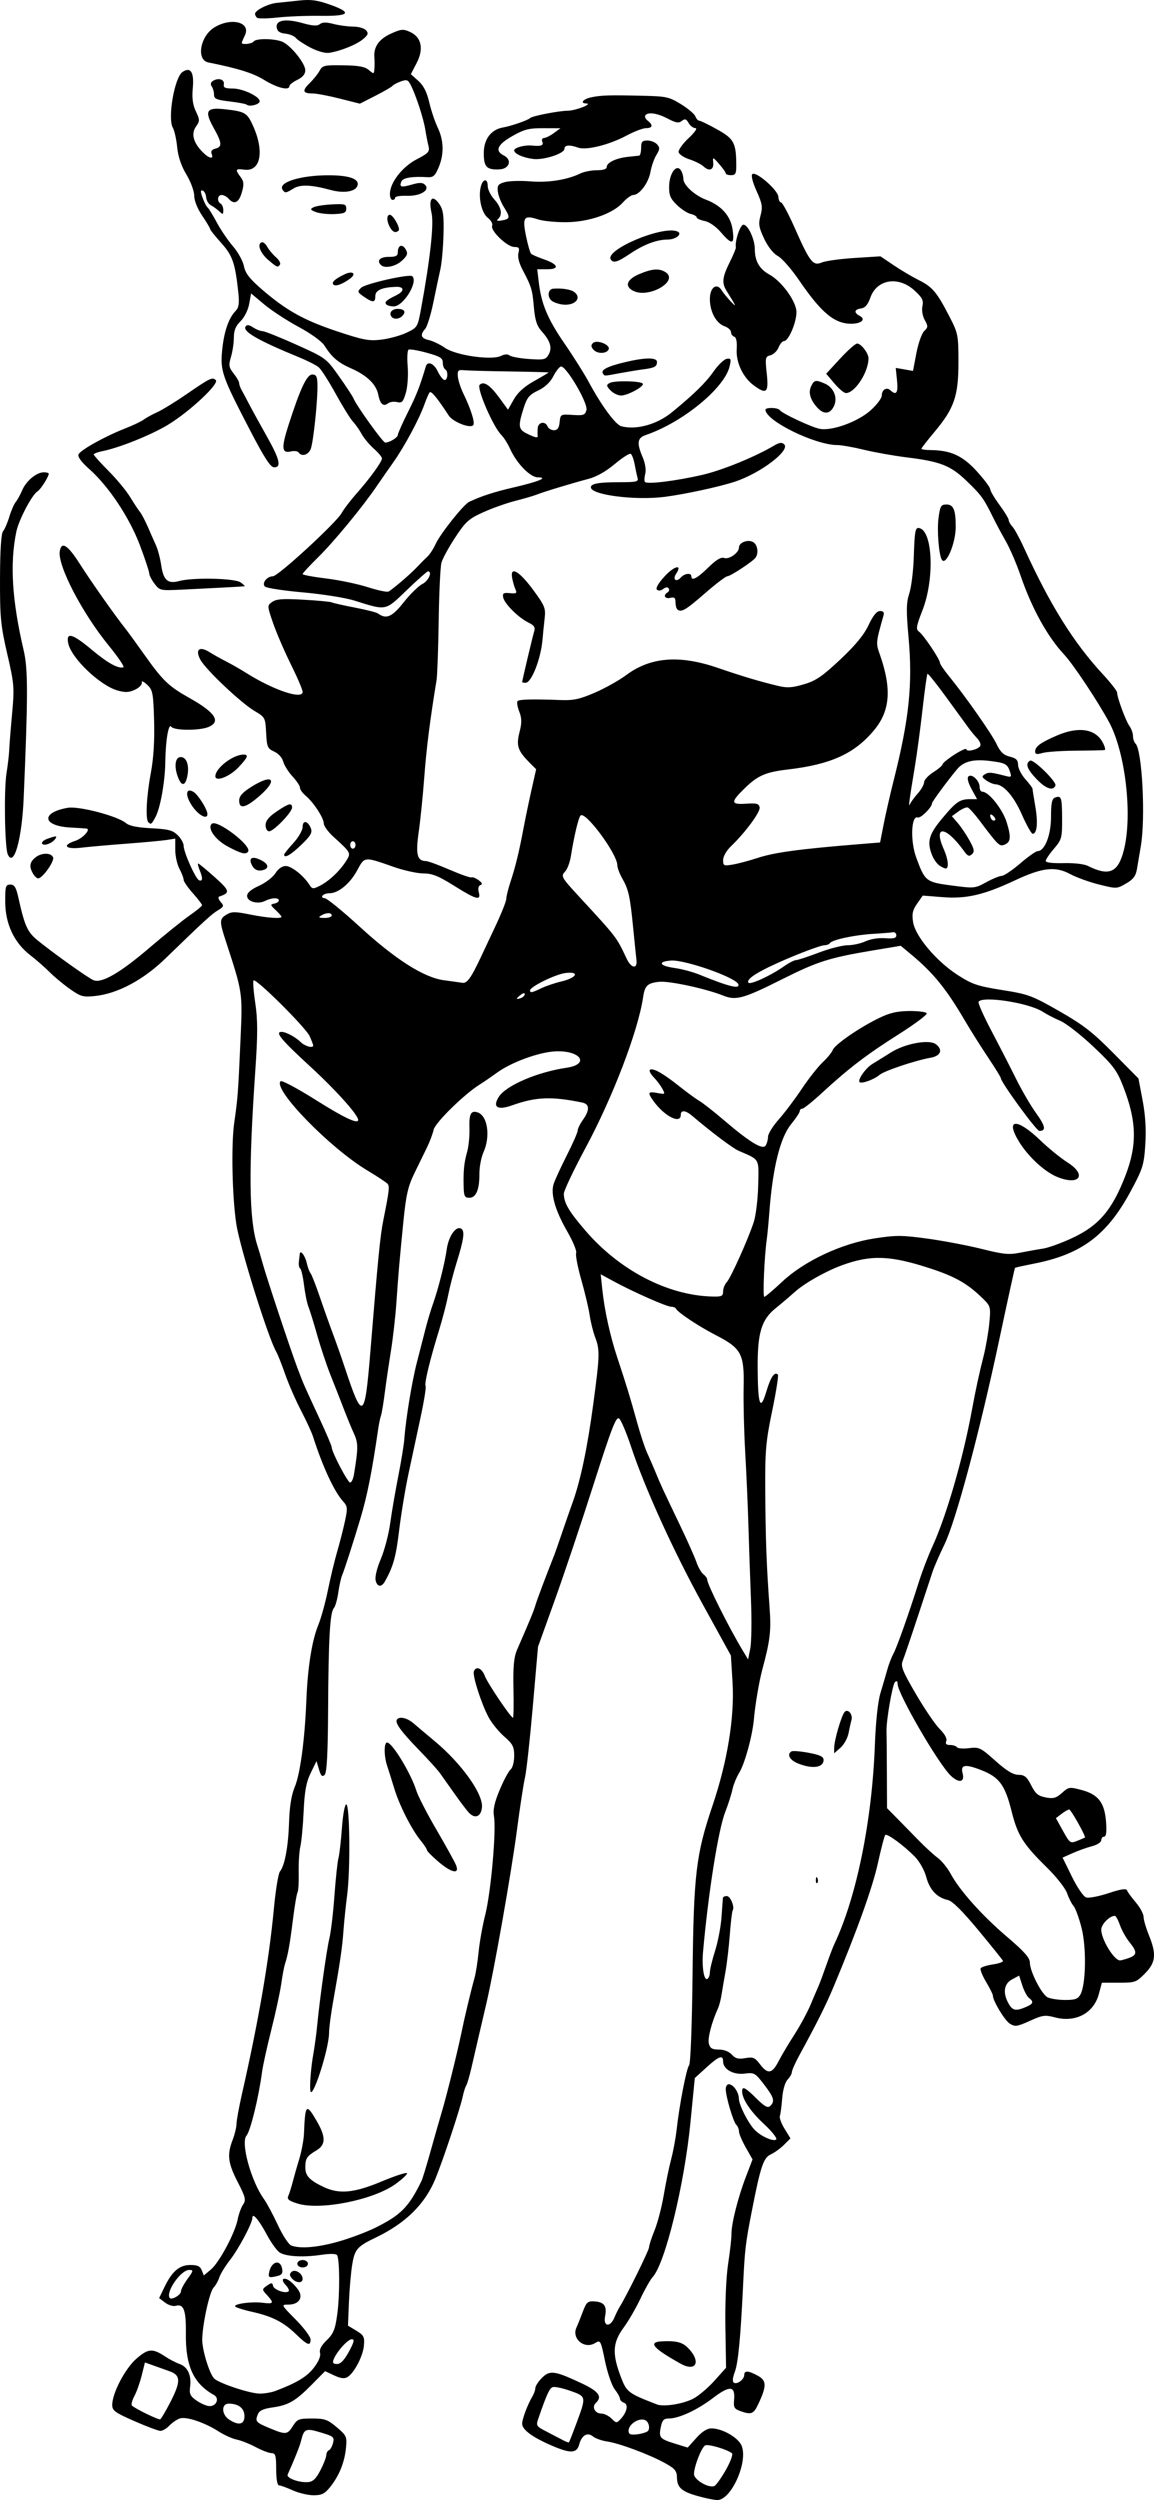 <?xml version="1.0" encoding="UTF-8" standalone="no"?>
<!-- Created with Inkscape (http://www.inkscape.org/) -->

<svg
   xmlns:dc="http://purl.org/dc/elements/1.1/"
   xmlns:cc="http://creativecommons.org/ns#"
   xmlns:rdf="http://www.w3.org/1999/02/22-rdf-syntax-ns#"
   xmlns:svg="http://www.w3.org/2000/svg"
   xmlns="http://www.w3.org/2000/svg"
   xmlns:sodipodi="http://sodipodi.sourceforge.net/DTD/sodipodi-0.dtd"
   xmlns:inkscape="http://www.inkscape.org/namespaces/inkscape"
   width="160.25mm"
   height="347.043mm"
   viewBox="0 0 567.814 1229.679"
   id="svg5496"
   version="1.1"
   inkscape:version="0.91 r13725"
   sodipodi:docname="rollerskatingcouple.svg">
  <defs
     id="defs5498" />
  <sodipodi:namedview
     id="base"
     pagecolor="#ffffff"
     bordercolor="#666666"
     borderopacity="1.0"
     inkscape:pageopacity="0.0"
     inkscape:pageshadow="2"
     inkscape:zoom="1.6619048"
     inkscape:cx="374.72368"
     inkscape:cy="182.52201"
     inkscape:document-units="px"
     inkscape:current-layer="layer1"
     showgrid="false"
     fit-margin-top="0"
     fit-margin-left="0"
     fit-margin-right="0"
     fit-margin-bottom="0"
     inkscape:window-width="1916"
     inkscape:window-height="1035"
     inkscape:window-x="4"
     inkscape:window-y="1"
     inkscape:window-maximized="1" />
  <g
     inkscape:label="Layer 1"
     inkscape:groupmode="layer"
     id="layer1"
     transform="translate(-902.419,337.885)">
    <path
       style="fill:#000000"
       d="m 1245.849,889.869 c -8.094,-2.288 -10.238,-4.183 -10.334,-9.137 -0.064,-3.298 -0.978,-4.39 -5.983,-7.149 -7.697,-4.242 -22.454,-9.743 -28.419,-10.593 -2.59,-0.369 -5.723,-1.495 -6.962,-2.501 -2.711,-2.202 -5.517,-0.572 -6.717,3.902 -1.206,4.498 -4.258,4.634 -13.587,0.604 -9.541,-4.121 -14.538,-7.834 -14.508,-10.78 0.023,-2.286 2.675,-9.379 4.898,-13.105 0.873,-1.463 1.588,-3.438 1.588,-4.389 0,-0.951 1.45,-3.193 3.221,-4.982 3.861,-3.9 6.214,-3.596 19.224,2.48 8.787,4.104 10.693,6.668 7.309,9.835 -2.082,1.948 -0.404,5.197 2.684,5.197 1.426,0 3.69,1.102 5.031,2.45 2.32,2.331 2.535,2.346 4.451,0.304 3.189,-3.399 4.002,-7.228 1.709,-8.052 -1.095,-0.393 -1.99,-1.302 -1.99,-2.02 0,-0.718 -1.163,-2.79 -2.584,-4.605 -1.421,-1.815 -3.564,-8.05 -4.763,-13.857 -2.123,-10.283 -2.25,-10.513 -4.915,-8.878 -5.256,3.223 -11.694,-2.244 -9.107,-7.734 0.534,-1.133 1.901,-4.526 3.038,-7.541 1.856,-4.92 2.455,-5.454 5.863,-5.223 4.752,0.322 6.135,2.298 5.146,7.355 -0.994,5.085 2.495,5.549 4.574,0.609 0.775,-1.842 1.925,-4.171 2.556,-5.176 3.367,-5.368 14.506,-27.938 14.506,-29.393 0,-0.934 1.225,-4.705 2.722,-8.379 1.497,-3.675 3.528,-11.469 4.514,-17.321 0.985,-5.852 2.627,-13.799 3.648,-17.659 1.021,-3.861 2.221,-10.308 2.665,-14.327 1.353,-12.23 4.862,-30.362 6.166,-31.861 0.701,-0.805 1.43,-19.941 1.695,-44.453 0.534,-49.492 1.674,-59.161 9.811,-83.229 7.358,-21.763 10.902,-43.569 9.861,-60.67 l -0.802,-13.173 -13.787,-25.049 c -14.574,-26.48 -28.623,-57.377 -35.396,-77.845 -2.243,-6.777 -4.872,-12.939 -5.843,-13.694 -1.445,-1.123 -3.719,4.753 -12.542,32.417 -5.927,18.584 -14.504,44.151 -19.059,56.815 l -8.282,23.026 -2.576,29.518 c -1.417,16.235 -3.144,31.906 -3.838,34.824 -0.694,2.918 -2.486,14.622 -3.982,26.01 -2.74,20.854 -11.32,69.44 -15.055,85.252 -1.107,4.689 -2.834,12.088 -3.837,16.442 -1.003,4.354 -2.586,11.205 -3.519,15.224 -0.932,4.019 -2.066,7.855 -2.518,8.525 -0.453,0.67 -1.232,3.136 -1.732,5.481 -1.271,5.961 -9.481,30.693 -13.34,40.19 -5.141,12.649 -14.717,22.1 -29.591,29.205 -8.922,4.262 -10.184,5.707 -11.408,13.065 -0.646,3.88 -1.384,12.261 -1.641,18.625 l -0.467,11.57 4.128,2.497 c 3.657,2.212 4.081,3.047 3.713,7.307 -0.453,5.24 -4.858,13.617 -8.169,15.538 -1.473,0.854 -3.37,0.597 -6.506,-0.88 l -4.427,-2.085 -6.506,6.588 c -8.039,8.141 -11.528,10.168 -19.403,11.273 -4.603,0.646 -6.441,1.525 -7.221,3.454 -1.389,3.435 -0.955,3.926 6.024,6.816 7.788,3.224 8.553,3.144 11.284,-1.183 2.113,-3.348 2.899,-3.654 9.385,-3.654 6.279,0 7.656,0.488 12.182,4.315 4.866,4.115 5.076,4.595 4.508,10.315 -0.7,7.049 -3.405,13.657 -7.846,19.166 -2.608,3.235 -4.086,3.958 -8.085,3.958 -2.692,0 -7.318,-1.096 -10.28,-2.436 -2.963,-1.34 -6,-2.436 -6.75,-2.436 -0.811,0 -1.364,-3.208 -1.364,-7.916 0,-6.722 -0.344,-7.918 -2.277,-7.931 -1.252,-0.012 -4.729,-1.327 -7.727,-2.931 -2.997,-1.604 -7.223,-3.281 -9.39,-3.727 -2.167,-0.446 -6.156,-2.233 -8.863,-3.972 -6.998,-4.495 -16.103,-7.527 -19.236,-6.406 -1.431,0.512 -3.718,2.092 -5.081,3.511 -1.363,1.419 -3.326,2.579 -4.362,2.579 -1.036,0 -6.801,-2.157 -12.81,-4.793 -9.579,-4.201 -10.926,-5.183 -10.926,-7.953 0,-5.858 6.432,-18.086 12.04,-22.89 5.788,-4.957 7.807,-5.067 14.29,-0.775 1.958,1.296 5.042,2.884 6.854,3.529 3.972,1.414 5.882,5.59 5.135,11.228 -0.465,3.506 0.056,4.588 3.282,6.821 2.109,1.459 4.966,2.653 6.35,2.653 3.421,0 4.911,-3.905 2.091,-5.481 -10.089,-5.634 -14.026,-14.288 -13.808,-30.352 0.154,-11.349 -1.075,-14.66 -5.008,-13.492 -1.231,0.365 -3.566,-0.342 -5.189,-1.573 l -2.952,-2.237 2.609,-5.403 c 3.774,-7.815 7.378,-10.883 12.783,-10.883 3.438,0 4.793,0.627 5.562,2.573 l 1.017,2.573 3.463,-2.877 c 4.113,-3.416 11.9,-17.969 13.204,-24.673 0.507,-2.61 1.705,-5.898 2.661,-7.307 1.533,-2.259 1.22,-3.57 -2.643,-11.087 -4.824,-9.387 -5.31,-13.406 -2.5,-20.704 1.031,-2.679 1.891,-6.242 1.912,-7.916 0.019,-1.675 1.219,-8.251 2.664,-14.615 8.256,-36.359 13.353,-65.942 15.737,-91.342 0.849,-9.043 2.18,-17.207 2.958,-18.142 2.379,-2.861 4.133,-12.347 4.503,-24.362 0.235,-7.612 1.164,-13.366 2.778,-17.198 2.694,-6.398 4.947,-23.164 5.724,-42.601 0.652,-16.311 2.73,-29.418 5.89,-37.146 1.369,-3.349 3.482,-10.992 4.694,-16.984 1.212,-5.992 3.251,-14.487 4.53,-18.877 1.279,-4.391 3.019,-11.184 3.867,-15.096 1.386,-6.398 1.3,-7.377 -0.853,-9.743 -4.412,-4.849 -10.1,-17.085 -14.86,-31.971 -0.662,-2.071 -3.32,-7.825 -5.905,-12.788 -2.586,-4.963 -6.09,-12.994 -7.787,-17.846 -1.697,-4.853 -3.651,-9.785 -4.342,-10.961 -3.964,-6.746 -17.877,-51.148 -19.673,-62.786 -2.079,-13.464 -2.605,-39.335 -1.021,-50.18 1.7,-11.637 1.92,-14.594 3.103,-41.548 0.982,-22.379 1.004,-22.234 -7.314,-47.688 -3.169,-9.698 -3.132,-10.804 0.432,-12.931 2.525,-1.507 4.091,-1.514 11.385,-0.053 8.613,1.725 15.614,2.233 15.614,1.135 0,-0.335 -1.311,-1.836 -2.913,-3.335 -2.598,-2.431 -2.668,-2.77 -0.651,-3.134 1.244,-0.224 2.262,-0.916 2.262,-1.536 0,-1.526 -3.482,-1.426 -6.713,0.193 -3.675,1.841 -8.902,0.4 -8.902,-2.454 0,-1.525 1.977,-3.2 5.848,-4.954 3.217,-1.457 6.856,-4.247 8.088,-6.198 1.398,-2.214 3.319,-3.548 5.112,-3.548 2.805,0 8.79,4.768 11.668,9.296 1.296,2.037 1.782,2.093 4.857,0.552 5.05,-2.53 10.773,-8.083 13.818,-13.409 1.629,-2.849 1.235,-3.47 -6.778,-10.698 -2.684,-2.421 -4.879,-5.42 -4.879,-6.665 0,-2.695 -5.045,-10.41 -8.939,-13.67 -1.524,-1.276 -2.771,-3.038 -2.771,-3.916 0,-0.878 -1.669,-3.396 -3.708,-5.596 -2.039,-2.2 -4.092,-5.479 -4.562,-7.287 -0.494,-1.901 -2.359,-3.959 -4.425,-4.883 -3.255,-1.456 -3.604,-2.269 -3.958,-9.219 -0.38,-7.459 -0.502,-7.69 -5.725,-10.776 -6.651,-3.93 -23.852,-20.173 -26.567,-25.087 -2.784,-5.038 -0.625,-6.989 4.312,-3.897 2.005,1.255 5.694,3.32 8.199,4.587 2.505,1.268 7.102,3.903 10.216,5.857 13.337,8.367 27.518,13.093 27.518,9.17 0,-1.032 -2.602,-7.123 -5.781,-13.535 -3.18,-6.412 -7.119,-15.547 -8.754,-20.299 -2.953,-8.582 -2.956,-8.652 -0.4,-10.436 2.046,-1.427 5.214,-1.645 15.45,-1.062 7.082,0.403 13.324,0.992 13.871,1.309 0.547,0.316 5.585,1.456 11.196,2.531 5.61,1.076 10.786,2.391 11.502,2.922 4.043,3 6.939,1.741 12.645,-5.495 3.169,-4.019 7.329,-8.085 9.245,-9.036 2.986,-1.481 5.03,-6.188 2.687,-6.188 -0.438,0 -5.121,4.154 -10.406,9.232 -10.798,10.372 -9.762,10.168 -25.881,5.117 -4.294,-1.345 -15.614,-3.142 -25.156,-3.993 -9.542,-0.851 -17.978,-2.136 -18.747,-2.855 -1.719,-1.608 0.943,-5.065 3.899,-5.065 2.536,0 31.105,-26.258 33.789,-31.056 1.124,-2.01 4.47,-6.394 7.436,-9.743 6.577,-7.428 12.442,-15.532 12.442,-17.193 0,-0.676 -1.809,-2.839 -4.02,-4.806 -2.211,-1.967 -4.914,-5.221 -6.007,-7.231 -1.093,-2.01 -3.019,-4.75 -4.279,-6.089 -1.26,-1.34 -5.066,-7.478 -8.457,-13.641 -3.391,-6.163 -7.142,-12.032 -8.335,-13.043 -1.194,-1.011 -5.663,-3.271 -9.933,-5.022 -19.915,-8.168 -27.663,-12.633 -26.081,-15.029 0.671,-1.016 1.691,-0.895 3.73,0.442 1.543,1.012 3.636,1.84 4.651,1.84 1.014,0 8.461,2.978 16.548,6.617 14.595,6.568 14.75,6.683 21.043,15.577 3.487,4.928 6.686,9.805 7.109,10.837 1.518,3.701 14.498,21.774 15.639,21.774 2.098,0 6.199,-2.493 6.199,-3.769 0,-0.686 2.242,-5.736 4.983,-11.223 4.268,-8.544 5.776,-12.397 8.792,-22.458 0.844,-2.816 3.957,-1.554 5.833,2.363 1.024,2.137 2.468,4.062 3.21,4.277 1.696,0.493 2.171,-4.212 0.521,-5.166 -0.67,-0.388 -1.219,-1.906 -1.22,-3.373 0,-2.213 -1.346,-3.038 -7.873,-4.833 -4.329,-1.191 -8.36,-1.882 -8.958,-1.536 -0.598,0.346 -0.795,4.06 -0.44,8.254 0.356,4.194 -0.042,10.01 -0.884,12.923 -1.312,4.538 -1.929,5.2 -4.306,4.618 -1.526,-0.374 -3.512,-0.107 -4.412,0.593 -2.363,1.836 -3.941,0.458 -4.888,-4.268 -1.028,-5.13 -5.548,-9.475 -13.493,-12.971 -6.295,-2.77 -9.369,-5.424 -13.084,-11.301 -1.222,-1.932 -6.686,-5.852 -12.572,-9.018 -5.726,-3.08 -13.335,-8.049 -16.909,-11.042 l -6.498,-5.441 -0.954,5.229 c -0.544,2.985 -2.363,6.606 -4.237,8.436 -2.372,2.317 -3.285,4.541 -3.29,8.012 0,2.643 -0.639,6.936 -1.412,9.541 -1.226,4.131 -1.058,5.175 1.308,8.171 1.492,1.889 2.713,4.013 2.713,4.719 0,0.706 0.538,2.235 1.197,3.399 0.658,1.163 2.331,4.307 3.719,6.986 1.387,2.679 5.24,9.691 8.562,15.58 6.521,11.562 7.457,15.476 3.701,15.476 -1.724,0 -4.798,-4.728 -11.683,-17.964 -13.976,-26.87 -14.887,-29.487 -13.85,-39.767 0.918,-9.099 3.175,-15.658 6.612,-19.213 1.596,-1.651 1.891,-3.724 1.308,-9.179 -1.54,-14.392 -2.814,-18.061 -8.439,-24.305 -2.992,-3.321 -5.439,-6.394 -5.439,-6.83 0,-0.436 -1.757,-3.385 -3.904,-6.554 -2.317,-3.42 -3.904,-7.404 -3.904,-9.804 0,-2.226 -1.726,-6.908 -3.842,-10.418 -2.523,-4.187 -4.08,-8.796 -4.537,-13.429 -0.383,-3.879 -1.34,-8.18 -2.127,-9.556 -2.671,-4.672 0.796,-24.747 4.74,-27.446 3.994,-2.734 5.803,0.106 5.064,7.951 -0.458,4.86 -0.016,8.202 1.507,11.401 1.993,4.188 1.995,4.753 0.034,7.556 -2.451,3.501 -1.256,7.949 3.379,12.58 3.183,3.18 5.526,3.609 4.374,0.801 -0.53,-1.294 0.073,-2.152 1.813,-2.578 3.444,-0.843 3.29,-2.831 -0.783,-10.123 -4.713,-8.435 -3.679,-10.258 5.259,-9.275 10.033,1.104 11.107,1.711 13.931,7.878 5.875,12.828 3.924,22.968 -4.204,21.851 -4.332,-0.595 -4.575,-0.1 -1.78,3.636 1.636,2.186 1.747,3.592 0.601,7.578 -1.468,5.102 -3.754,6.179 -6.513,3.068 -0.891,-1.005 -2.426,-1.827 -3.412,-1.827 -2.065,0 -2.427,3.143 -0.491,4.263 0.716,0.414 1.301,1.856 1.301,3.204 0,2.213 -0.195,2.268 -2.016,0.564 -1.109,-1.038 -2.958,-2.38 -4.109,-2.983 -1.151,-0.603 -2.193,-2.365 -2.315,-3.915 -0.122,-1.55 -0.892,-3.028 -1.712,-3.284 -1.118,-0.349 -1.121,0.546 -0.013,3.584 0.814,2.227 1.893,4.323 2.398,4.658 0.505,0.335 2.527,3.623 4.495,7.307 1.968,3.684 5.586,9.015 8.04,11.847 2.455,2.832 4.874,7.216 5.376,9.743 0.697,3.508 2.759,6.192 8.72,11.35 11.98,10.366 20.767,15.279 36.996,20.684 13.025,4.338 15.742,4.853 21.833,4.141 3.826,-0.447 9.423,-1.981 12.438,-3.409 5.391,-2.553 5.509,-2.745 7.159,-11.73 4.529,-24.657 6.407,-41.753 5.178,-47.145 -1.607,-7.054 0.361,-9.385 3.779,-4.474 1.972,2.834 2.345,5.511 2.097,15.049 -0.166,6.381 -0.856,14.069 -1.534,17.083 -0.678,3.014 -2.246,10.413 -3.483,16.442 -1.238,6.029 -3.036,11.826 -3.996,12.884 -2.669,2.941 -2.102,4.65 1.833,5.521 1.968,0.436 5.53,2.153 7.917,3.817 5.309,3.702 22.991,6.242 27.55,3.958 1.792,-0.897 3.3,-0.97 4.302,-0.208 0.849,0.646 5.15,1.425 9.559,1.731 7.276,0.506 8.159,0.306 9.57,-2.162 1.875,-3.278 0.867,-6.707 -3.349,-11.396 -2.416,-2.687 -3.32,-5.449 -3.885,-11.868 -0.775,-8.811 -1.154,-10.062 -5.61,-18.521 -1.736,-3.296 -2.487,-6.389 -1.996,-8.221 0.652,-2.43 0.299,-2.937 -2.043,-2.937 -3.489,0 -11.879,-8.046 -10.895,-10.447 0.392,-0.956 -0.559,-2.701 -2.112,-3.878 -3.088,-2.34 -4.847,-10.22 -3.447,-15.439 1.06,-3.954 3.389,-4.068 3.389,-0.167 0,1.623 1.464,4.58 3.253,6.57 3.457,3.845 4.149,7.421 1.853,9.57 -0.999,0.935 -0.44,1.139 1.952,0.711 4.017,-0.719 4.103,-1.41 0.834,-6.64 -1.385,-2.215 -2.702,-5.621 -2.928,-7.568 -0.349,-3.021 0.163,-3.699 3.494,-4.621 2.147,-0.594 7.779,-0.756 12.515,-0.36 8.722,0.73 18.178,-0.759 24.533,-3.863 1.809,-0.884 5.484,-1.61 8.168,-1.614 3.191,-0.005 4.879,-0.569 4.879,-1.629 0,-2.131 4.727,-4.381 10.409,-4.954 2.505,-0.253 4.993,-0.521 5.53,-0.596 0.537,-0.075 0.976,-1.78 0.976,-3.79 0,-3.035 0.524,-3.654 3.094,-3.654 1.701,0 3.854,0.858 4.784,1.907 1.397,1.576 1.337,2.474 -0.344,5.176 -1.119,1.798 -2.438,5.562 -2.932,8.365 -0.947,5.376 -5.395,11.346 -8.452,11.346 -0.999,0 -3.322,1.678 -5.163,3.728 -5.001,5.569 -16.927,9.656 -28.201,9.663 -5.082,0.004 -11.091,-0.598 -13.353,-1.337 -7.09,-2.313 -7.935,-1.208 -6.093,7.967 0.885,4.411 2.032,8.415 2.548,8.898 0.516,0.483 3.339,1.709 6.274,2.725 7.13,2.468 7.91,4.892 1.574,4.892 l -4.845,0 0.754,6.394 c 1.261,10.699 4.38,18.115 12.692,30.179 4.371,6.344 9.712,14.822 11.87,18.841 6.169,11.492 13.195,21.045 16.035,21.803 7.329,1.957 17.558,-0.859 24.885,-6.852 10.838,-8.864 16.666,-14.567 20.522,-20.083 2.23,-3.189 5.134,-5.994 6.453,-6.231 2.086,-0.376 2.277,0.1 1.463,3.638 -2.468,10.731 -23.102,27.647 -41.286,33.847 -4.18,1.425 -4.515,3.911 -1.485,10.998 1.213,2.837 1.743,6.2 1.261,7.997 -0.457,1.706 -0.549,3.529 -0.203,4.052 0.869,1.317 15.229,-0.437 28.267,-3.452 9.802,-2.267 25.872,-8.818 35.222,-14.359 2.693,-1.596 3.893,-1.755 5.051,-0.671 3.17,2.967 -11.687,14.243 -24.198,18.365 -7.73,2.547 -24.919,6.255 -34.718,7.49 -14.579,1.838 -36.196,-0.966 -36.196,-4.694 0,-1.824 3.839,-2.523 13.857,-2.523 8.647,0 9.67,-0.239 9.115,-2.131 -0.344,-1.172 -0.991,-4.167 -1.439,-6.656 -0.448,-2.488 -1.317,-4.815 -1.931,-5.17 -0.614,-0.355 -4.154,1.91 -7.866,5.034 -4.257,3.582 -8.991,6.265 -12.82,7.265 -7.891,2.06 -22.271,6.423 -25.589,7.764 -1.431,0.578 -6.115,1.947 -10.409,3.041 -4.294,1.094 -11.423,3.62 -15.843,5.613 -7.15,3.225 -8.673,4.591 -13.818,12.396 -3.18,4.825 -6.23,10.416 -6.778,12.426 -0.548,2.01 -1.161,14.917 -1.363,28.683 -0.202,13.766 -0.681,26.919 -1.064,29.229 -3.126,18.847 -4.973,33.419 -6.013,47.436 -0.671,9.043 -1.908,21.226 -2.749,27.073 -1.589,11.051 -0.778,14.335 3.542,14.335 0.983,0 6.231,1.921 11.663,4.27 5.432,2.348 10.271,4.041 10.755,3.762 0.483,-0.279 2.043,0.328 3.466,1.35 1.787,1.283 2.085,2.035 0.964,2.429 -1.009,0.354 -1.325,1.685 -0.835,3.514 1.162,4.334 -1.091,3.748 -12.104,-3.146 -7.793,-4.879 -10.806,-6.089 -15.154,-6.089 -2.985,0 -9.523,-1.433 -14.529,-3.185 -14.775,-5.17 -14.323,-5.213 -18.085,1.734 -3.515,6.492 -9.222,11.194 -13.587,11.194 -1.458,0 -3.012,0.548 -3.454,1.218 -0.442,0.67 0.052,1.218 1.098,1.218 1.046,0 8.783,6.298 17.192,13.997 17.742,16.241 31.677,25.083 41.559,26.371 3.581,0.467 7.58,1.029 8.888,1.249 2.373,0.4 4.282,-2.204 9.082,-12.387 1.105,-2.344 4.395,-9.333 7.311,-15.53 2.916,-6.197 5.308,-12.225 5.316,-13.397 0.013,-1.171 0.917,-4.87 2.021,-8.219 2.52,-7.648 4.21,-14.562 6.399,-26.185 0.947,-5.024 2.744,-13.677 3.995,-19.229 l 2.275,-10.095 -3.289,-3.302 c -5.767,-5.789 -6.593,-8.301 -4.901,-14.903 1.189,-4.641 1.158,-6.845 -0.146,-10.22 -0.914,-2.367 -1.268,-4.672 -0.786,-5.123 0.905,-0.847 7.588,-1.002 21.093,-0.489 6.463,0.246 9.375,-0.38 16.915,-3.636 5.01,-2.163 11.962,-6.057 15.45,-8.653 11.954,-8.897 26.181,-10.011 45.054,-3.529 11.954,4.106 20.87,6.771 29.636,8.858 4.533,1.079 6.89,0.934 12.72,-0.787 5.907,-1.743 9.025,-3.866 17.857,-12.158 7.497,-7.039 11.675,-12.112 13.954,-16.945 2.215,-4.697 4.008,-6.909 5.618,-6.932 1.62,-0.023 2.176,0.638 1.766,2.098 -3.86,13.73 -3.841,13.524 -1.769,19.456 5.772,16.52 5.019,27.298 -2.555,36.621 -9.616,11.835 -21.357,17.263 -42.745,19.761 -10.883,1.271 -14.781,2.955 -21.144,9.132 -7.182,6.972 -7.08,8.217 0.626,7.698 5.098,-0.343 6.234,-0.038 6.614,1.777 0.463,2.216 -7.003,12.354 -14.107,19.156 -2.212,2.118 -3.867,5.012 -3.867,6.761 0,2.872 0.296,3.007 4.879,2.212 2.684,-0.465 8.1,-1.91 12.036,-3.21 8.232,-2.719 20.651,-4.405 50.006,-6.787 l 10.321,-0.837 1.792,-9.134 c 0.986,-5.024 3.176,-14.615 4.867,-21.313 7.659,-30.339 9.431,-47.419 7.327,-70.638 -1.174,-12.951 -1.106,-16.842 0.373,-21.382 0.994,-3.052 1.987,-10.999 2.206,-17.659 0.456,-13.879 0.75,-15.233 3.12,-14.382 6.323,2.271 7.006,25.307 1.193,40.225 -3.121,8.009 -3.348,9.437 -1.692,10.617 2.171,1.547 10.269,13.607 10.269,15.294 0,0.608 1.932,3.478 4.294,6.376 8.308,10.195 21.125,28.466 23.57,33.6 1.873,3.933 3.447,5.429 6.496,6.173 3.143,0.767 4.038,1.661 4.088,4.085 0.035,1.707 1.645,4.863 3.578,7.013 1.933,2.15 3.519,4.278 3.525,4.729 0,0.451 0.624,4.36 1.373,8.688 1.374,7.928 0.846,13.445 -1.287,13.445 -0.635,0 -3.028,-4.247 -5.318,-9.439 -4.018,-9.109 -8.926,-14.742 -12.995,-14.914 -1.073,-0.045 -3.12,-0.909 -4.548,-1.919 -2.231,-1.578 -2.323,-2.002 -0.651,-3.018 1.848,-1.123 3.03,-1.026 10.226,0.838 2.771,0.718 2.979,0.507 2.102,-2.122 -1.258,-3.77 -2.278,-4.314 -9.846,-5.254 -8.137,-1.01 -12.886,0.171 -16.135,4.013 -4.238,5.011 -12.376,16.033 -12.376,16.761 0,1.992 -5.551,7.545 -7.016,7.019 -3.249,-1.167 -3.744,11.571 -0.764,19.679 4.324,11.765 4.779,12.122 17.532,13.792 11.087,1.452 11.365,1.425 16.931,-1.628 3.112,-1.707 6.532,-3.104 7.599,-3.104 1.067,0 5.144,-2.74 9.059,-6.089 3.915,-3.349 7.777,-6.089 8.582,-6.089 3.535,0 6.62,-7.815 6.625,-16.784 0,-6.866 0.458,-9.031 2.013,-9.589 3.088,-1.109 3.4,-0.154 3.444,10.52 0.038,9.322 -0.209,10.226 -4.007,14.65 -2.226,2.593 -4.048,5.3 -4.048,6.016 0,0.817 3.27,1.22 8.783,1.082 5.101,-0.128 10.086,0.434 11.892,1.339 10.577,5.303 14.969,3.36 17.791,-7.871 4.308,-17.141 0.743,-47.895 -7.274,-62.761 -5.558,-10.305 -17.674,-28.537 -22.104,-33.261 -8.181,-8.725 -15.979,-22.83 -21.412,-38.73 -1.983,-5.805 -5.28,-13.478 -7.327,-17.05 -2.046,-3.572 -4.931,-8.961 -6.409,-11.976 -4.449,-9.07 -5.639,-10.705 -12.802,-17.604 -7.957,-7.663 -12.821,-9.587 -29.451,-11.65 -6.441,-0.799 -15.962,-2.491 -21.159,-3.759 -5.197,-1.268 -11.072,-2.306 -13.057,-2.306 -10.964,0 -35.258,-11.918 -35.377,-17.355 -0.029,-1.295 6.184,-1.138 7.053,0.178 1.034,1.566 15.017,8.151 19.415,9.143 5.919,1.335 18.927,-3.332 25.327,-9.088 2.99,-2.689 5.437,-5.933 5.437,-7.208 0,-2.931 2.379,-4.377 4.277,-2.6 2.881,2.697 3.85,1.245 3.225,-4.838 l -0.636,-6.193 4.249,0.746 4.249,0.746 1.679,-8.796 c 0.924,-4.838 2.651,-9.705 3.838,-10.817 1.927,-1.804 1.956,-2.384 0.268,-5.4 -1.089,-1.945 -1.577,-4.852 -1.149,-6.852 0.612,-2.862 -0.087,-4.226 -3.974,-7.76 -7.889,-7.172 -18.433,-5.464 -21.613,3.501 -1.255,3.538 -2.601,5.114 -4.6,5.389 -3.354,0.462 -3.663,2.096 -0.691,3.653 3.241,1.698 0.876,3.875 -4.209,3.875 -8.2,0 -14.706,-5.44 -25.632,-21.436 -3.726,-5.455 -8.412,-10.799 -10.413,-11.876 -2.222,-1.196 -4.845,-4.512 -6.737,-8.517 -2.644,-5.596 -2.906,-7.27 -1.786,-11.401 1.125,-4.149 0.847,-5.871 -1.948,-12.038 -1.915,-4.226 -2.784,-7.656 -2.105,-8.309 1.729,-1.664 12.692,7.865 12.839,11.16 0.068,1.507 0.656,2.74 1.307,2.74 0.652,0 3.726,5.746 6.831,12.769 7.363,16.65 8.917,18.617 13.251,16.769 1.81,-0.772 9.037,-1.768 16.06,-2.213 l 12.768,-0.809 6.506,4.389 c 3.578,2.414 9.196,5.731 12.484,7.371 6.627,3.306 8.831,5.952 15.111,18.151 4.072,7.91 4.284,9.003 4.284,22.181 0,16.63 -2.091,22.705 -11.792,34.259 -3.533,4.208 -6.424,7.938 -6.424,8.287 0,0.349 1.903,0.646 4.229,0.659 10.094,0.056 15.954,2.697 22.914,10.329 3.666,4.019 6.67,8.006 6.676,8.859 0,0.853 2.061,4.34 4.566,7.748 2.505,3.408 4.554,6.777 4.554,7.487 0,0.709 0.816,2.155 1.813,3.213 0.997,1.058 3.566,5.759 5.708,10.448 12.9,28.235 24.336,46.552 38.898,62.3 3.811,4.122 6.93,8.129 6.93,8.905 0,2.425 4.244,13.931 6.068,16.45 0.957,1.321 1.739,3.541 1.739,4.932 0,1.392 0.553,3.051 1.228,3.687 3.281,3.091 5.018,36.513 2.623,50.482 -0.631,3.684 -1.484,8.72 -1.893,11.192 -0.573,3.457 -1.808,5.108 -5.353,7.159 -4.58,2.65 -4.659,2.653 -13.293,0.505 -4.777,-1.188 -11.181,-3.507 -14.232,-5.153 -7.311,-3.944 -13.672,-3.217 -27.163,3.107 -15.313,7.178 -23.915,9.171 -35.601,8.248 l -9.759,-0.771 -2.79,3.993 c -2.221,3.179 -2.619,5.042 -1.952,9.138 1.137,6.977 11.515,19.247 21.944,25.942 7.153,4.593 9.691,5.451 21.852,7.39 12.941,2.063 14.608,2.679 28.06,10.353 11.799,6.731 16.465,10.345 26.66,20.65 l 12.358,12.491 2.045,10.775 c 1.376,7.249 1.81,14.362 1.326,21.736 -0.664,10.114 -1.228,11.903 -7.295,23.14 -11.591,21.471 -24.138,30.836 -47.463,35.428 -4.981,0.981 -9.192,1.91 -9.357,2.064 -0.165,0.154 -3.614,15.896 -7.665,34.981 -9.665,45.538 -21.431,89.51 -27.05,101.088 -2.435,5.017 -5.062,11.04 -5.838,13.384 -0.776,2.344 -4.122,12.483 -7.436,22.531 -3.314,10.048 -6.586,19.646 -7.272,21.329 -1.061,2.604 -0.087,5.046 6.516,16.347 4.27,7.308 9.554,15.063 11.742,17.235 2.475,2.456 3.68,4.679 3.188,5.879 -0.564,1.374 -0.025,1.93 1.873,1.93 1.466,0 2.992,0.496 3.393,1.102 0.4,0.606 3.081,0.807 5.957,0.446 4.944,-0.621 5.647,-0.283 12.915,6.205 5.547,4.952 8.708,6.874 11.361,6.906 3.017,0.036 4.14,0.96 6.277,5.162 2.116,4.161 3.454,5.276 7.157,5.964 3.801,0.706 5.123,0.338 7.997,-2.224 3.322,-2.962 3.659,-3.012 9.622,-1.436 8.237,2.177 11.325,6.178 12.055,15.614 0.379,4.91 0.086,7.324 -0.892,7.324 -0.802,0 -1.458,0.796 -1.458,1.77 0,0.987 -2.019,2.291 -4.565,2.949 -2.511,0.649 -6.793,2.176 -9.516,3.394 l -4.951,2.214 4.637,9.446 c 2.634,5.365 5.656,9.758 6.996,10.167 1.298,0.396 6.227,-0.557 10.954,-2.119 6.139,-2.029 8.742,-2.427 9.11,-1.393 0.283,0.796 2.234,3.471 4.335,5.946 2.101,2.474 3.82,5.656 3.82,7.071 4e-4,1.415 1.171,5.456 2.602,8.98 3.826,9.422 3.422,13.448 -1.892,18.864 -4.287,4.369 -4.844,4.567 -12.851,4.567 l -8.37,0 -1.516,5.636 c -2.514,9.344 -11.394,14.08 -21.457,11.443 -5.03,-1.318 -6.149,-1.166 -12.484,1.694 -6.237,2.816 -7.252,2.962 -9.79,1.405 -2.557,-1.568 -8.409,-11.257 -8.409,-13.922 0,-0.593 -1.506,-3.601 -3.348,-6.684 -1.841,-3.084 -3.025,-6.095 -2.631,-6.692 0.394,-0.597 3.116,-1.444 6.048,-1.883 2.932,-0.439 5.141,-1.232 4.908,-1.762 -0.233,-0.53 -5.693,-7.318 -12.134,-15.085 -7.843,-9.458 -12.785,-14.353 -14.963,-14.825 -5.338,-1.155 -8.945,-4.976 -10.627,-11.255 -0.892,-3.33 -3.326,-7.698 -5.564,-9.985 -5.401,-5.52 -13.686,-11.611 -14.613,-10.743 -0.416,0.39 -2.049,6.621 -3.629,13.848 -2.581,11.808 -10.215,33.109 -21.731,60.637 -3.838,9.175 -8.016,17.543 -16.833,33.71 -2.075,3.804 -3.772,7.597 -3.772,8.429 0,0.832 -0.947,2.492 -2.104,3.689 -1.238,1.281 -2.331,5.079 -2.655,9.23 -0.303,3.88 -0.816,7.774 -1.14,8.654 -0.324,0.88 0.715,3.722 2.31,6.315 l 2.899,4.715 -3.199,3.188 c -1.76,1.753 -4.644,3.844 -6.41,4.646 -3.673,1.668 -5.075,5.816 -9.348,27.643 -3.154,16.111 -3.51,19.116 -4.337,36.537 -1.227,25.864 -2.432,38.472 -4.098,42.899 -1.096,2.911 -1.246,4.803 -0.418,5.281 1.642,0.95 5.078,-1.672 5.078,-3.876 0,-2.252 2.061,-2.113 6.723,0.454 4.324,2.38 4.355,5.048 0.164,13.94 -2.322,4.926 -3.412,5.346 -8.854,3.409 -2.951,-1.05 -3.381,-1.833 -3.04,-5.541 0.639,-6.94 -2.124,-7.177 -10.368,-0.892 -7.735,5.897 -16.779,10.092 -21.758,10.092 -2.509,0 -3.249,0.814 -3.959,4.354 -1.024,5.112 -0.498,5.695 7.332,8.117 l 5.927,1.834 4.231,-4.717 c 2.823,-3.148 5.306,-4.717 7.462,-4.717 5.256,0 13.009,4.392 14.768,8.366 3.486,7.878 -5.066,27.068 -11.974,26.868 -1.606,-0.046 -5.847,-0.912 -9.425,-1.924 z m 13.668,-12.801 c 2.298,-4.036 3.676,-7.753 3.062,-8.26 -2.342,-1.936 -11.776,-4.709 -13.205,-3.882 -1.834,1.061 -5.477,10.437 -5.477,14.095 0,2.788 7.006,6.951 9.95,5.912 0.82,-0.29 3.372,-3.829 5.67,-7.865 z m -199.497,0.194 c 1.573,-3.014 2.895,-6.394 2.937,-7.51 0.043,-1.116 0.619,-2.212 1.282,-2.436 0.663,-0.223 1.579,-1.818 2.036,-3.545 0.771,-2.912 0.34,-3.287 -5.991,-5.201 -7.422,-2.244 -8.277,-1.885 -9.721,4.077 -0.61,2.515 -3.079,8.735 -6.597,16.618 -0.759,1.7 5.498,4.035 9.951,3.712 2.445,-0.177 3.948,-1.585 6.104,-5.715 z m 126.028,-23.22 c 4.905,-13.25 4.92,-13.168 -3.045,-15.974 -3.792,-1.336 -7.68,-2.147 -8.639,-1.803 -1.587,0.57 -2.935,3.506 -6.956,15.141 -1.336,3.866 -1.221,4.062 3.902,6.698 2.903,1.494 6.496,3.374 7.986,4.177 1.489,0.804 2.863,1.316 3.054,1.137 0.191,-0.178 1.855,-4.398 3.698,-9.378 z m 34.753,4.103 c 1.771,-0.93 1.015,-4.966 -1.07,-5.714 -3.894,-1.399 -9.648,3.633 -7.637,6.678 0.654,0.991 6.141,0.384 8.707,-0.964 z m -198.104,-7.633 c 0,-3.838 -2.889,-6.132 -7.721,-6.132 -3.752,0 -3.614,5.345 0.204,7.847 4.712,3.089 7.518,2.449 7.518,-1.715 z m -36.574,-6.655 c 5.325,-10.334 5.288,-13.407 -0.184,-15.374 -2.326,-0.836 -6.023,-2.16 -8.217,-2.943 l -3.988,-1.423 -1.58,6.362 c -0.869,3.499 -2.502,8.092 -3.63,10.207 -1.127,2.115 -1.668,4.203 -1.201,4.639 1.712,1.602 13.111,7.145 13.921,6.769 0.459,-0.213 2.655,-3.92 4.879,-8.237 z m 257.586,-2.026 c 2.608,-1.408 7.267,-5.384 10.352,-8.835 l 5.61,-6.276 -0.332,-20.095 c -0.195,-11.778 0.366,-24.632 1.354,-31.056 0.927,-6.029 1.662,-12.579 1.633,-14.556 -0.075,-5.023 3.176,-17.953 7.079,-28.155 l 3.294,-8.61 -3.341,-5.882 c -1.838,-3.235 -3.341,-6.787 -3.341,-7.893 0,-1.106 -0.588,-2.561 -1.306,-3.233 -1.478,-1.383 -5.2,-13.976 -5.2,-17.593 0,-1.307 0.667,-2.376 1.483,-2.376 2.201,0 4.934,3.869 4.981,7.051 0.047,3.119 4.422,11.845 7.672,15.3 2.993,3.182 9.373,6.064 10.692,4.831 0.609,-0.571 -2.141,-4.041 -6.115,-7.715 -7.219,-6.675 -11.406,-13.425 -10.529,-16.974 0.331,-1.34 2.145,-0.211 6.284,3.908 4.539,4.517 6.163,5.468 7.386,4.323 2.45,-2.293 1.913,-4.179 -3.017,-10.601 -4.371,-5.694 -4.817,-5.943 -9.573,-5.346 -5.553,0.697 -10.565,-2.153 -10.565,-6.008 0,-3.363 -2.074,-2.605 -8.237,3.011 l -5.681,5.176 -2.152,21.922 c -3.014,30.708 -12.445,69.266 -18.583,75.976 -1.161,1.27 -3.876,6.056 -6.032,10.638 -2.156,4.581 -5.888,11.006 -8.292,14.277 -5.317,7.235 -5.663,12.656 -1.511,23.719 3.011,8.024 3.513,8.416 17.959,14.017 3.373,1.308 13.091,-0.279 18.029,-2.944 z m -6.387,-17.1 c -13.585,-7.564 -16.196,-10.627 -9.364,-10.989 7.012,-0.371 10.122,0.377 12.851,3.094 6.724,6.692 4.282,12.22 -3.486,7.895 z m -199.397,13.404 c 10.424,-3.929 15.494,-6.983 18.9,-11.384 2.354,-3.041 3.5,-5.763 3.071,-7.295 -0.461,-1.649 0.607,-3.69 3.281,-6.272 3.319,-3.205 4.164,-5.29 5.192,-12.806 1.292,-9.442 1.227,-27.017 -0.107,-29.037 -0.491,-0.744 -3.409,-0.799 -7.822,-0.146 -8.767,1.297 -16.968,0.867 -20.263,-1.064 -1.384,-0.811 -4.273,-4.759 -6.42,-8.774 -3.973,-7.429 -7.156,-11.162 -7.156,-8.392 0,2.602 -6.673,15.176 -11.025,20.775 -2.343,3.014 -4.696,6.851 -5.229,8.525 -0.533,1.675 -1.817,3.95 -2.853,5.057 -2.003,2.139 -5.494,18.156 -5.57,25.555 -0.052,5.046 3.509,16.696 5.841,19.109 2.235,2.313 17.428,7.381 22.353,7.456 2.292,0.035 5.805,-0.554 7.807,-1.308 z m 10.084,-27.961 c -6.089,-5.889 -11.671,-8.736 -21.408,-10.917 -3.936,-0.882 -7.672,-2.013 -8.302,-2.514 -1.695,-1.348 7.681,-2.697 13.589,-1.955 5.37,0.674 5.539,0.128 1.363,-4.411 -1.897,-2.062 -1.855,-2.384 0.523,-4.019 2.282,-1.569 2.634,-1.557 3.006,0.11 0.436,1.955 6.249,3.968 7.656,2.651 0.439,-0.411 -0.211,-1.793 -1.446,-3.07 -1.235,-1.277 -1.762,-2.602 -1.17,-2.944 1.375,-0.795 4.478,1.403 7.197,5.098 2.839,3.859 0.593,7.461 -4.652,7.461 -3.714,0 -3.699,0.033 3.566,7.377 4.013,4.057 7.297,8.442 7.297,9.743 0,3.475 -1.481,2.94 -7.218,-2.608 z m -1.936,-27.351 c -1.225,-1.382 -1.282,-2.238 -0.214,-3.237 1.724,-1.614 5.465,0.739 5.465,3.437 0,2.253 -3.183,2.131 -5.25,-0.201 z m -11.294,-2.689 c 0.925,-5.554 5.436,-7.114 6.434,-2.224 0.456,2.234 -0.061,3.118 -2.125,3.637 -4.186,1.052 -4.691,0.886 -4.309,-1.413 z m 13.942,-4.567 c 0,-1.015 1.157,-1.827 2.602,-1.827 1.446,0 2.602,0.812 2.602,1.827 0,1.015 -1.157,1.827 -2.602,1.827 -1.446,0 -2.602,-0.812 -2.602,-1.827 z m 25.373,43.235 c 2.576,-4.759 2.88,-6.089 1.389,-6.089 -1.959,0 -7.533,6.249 -8.963,10.048 -0.587,1.558 -0.12,2.131 1.738,2.131 1.74,0 3.577,-1.916 5.836,-6.089 z m -82.625,-29.711 c 0,-0.888 1.446,-3.609 3.214,-6.047 2.931,-4.042 3.002,-4.433 0.805,-4.433 -4.034,0 -11.505,10.636 -9.627,13.705 0.841,1.375 5.608,-1.367 5.608,-3.225 z m 77.42,-24.413 c 5.725,-1.607 14.06,-4.747 18.523,-6.977 12.346,-6.171 16.22,-10.131 22.433,-22.933 0.488,-1.005 2.49,-7.581 4.45,-14.615 1.96,-7.033 4.388,-15.528 5.395,-18.877 2.368,-7.874 7.772,-29.612 9.689,-38.973 1.612,-7.872 4.633,-20.528 6.541,-27.403 0.651,-2.344 1.552,-8.099 2.003,-12.788 0.451,-4.689 1.928,-12.922 3.281,-18.296 2.769,-10.997 5.458,-41.326 4.277,-48.241 -0.573,-3.351 0.17,-6.789 2.842,-13.164 1.989,-4.745 4.399,-9.236 5.356,-9.979 0.963,-0.748 1.74,-3.71 1.74,-6.634 0,-4.539 -0.687,-5.879 -4.879,-9.52 -2.684,-2.331 -6.153,-6.6 -7.709,-9.488 -3.553,-6.593 -8.039,-20.584 -7.247,-22.605 1.085,-2.769 3.945,-1.582 5.363,2.227 1.334,3.582 12.809,20.609 13.889,20.609 0.285,0 0.386,-6.456 0.225,-14.346 -0.222,-10.9 0.212,-15.507 1.81,-19.182 6.783,-15.603 8.007,-18.575 9.01,-21.886 0.901,-2.974 4.598,-12.802 9.391,-24.967 0.396,-1.005 2.018,-5.663 3.606,-10.352 1.587,-4.689 3.975,-11.54 5.306,-15.224 3.889,-10.763 7.324,-27.173 10.195,-48.699 3.171,-23.779 3.237,-26.239 0.864,-32.534 -0.998,-2.647 -2.203,-7.497 -2.679,-10.778 -0.475,-3.281 -2.329,-11.117 -4.119,-17.413 -1.79,-6.296 -2.931,-12.235 -2.536,-13.198 0.395,-0.963 -1.549,-5.69 -4.319,-10.506 -6.026,-10.474 -8.343,-18.534 -6.75,-23.484 0.626,-1.947 3.54,-8.279 6.473,-14.071 2.934,-5.792 5.338,-11.273 5.343,-12.179 0,-0.906 1.172,-3.292 2.594,-5.301 3.41,-4.82 3.299,-7.726 -0.325,-8.473 -15.141,-3.121 -22.812,-2.817 -34.541,1.371 -7.184,2.565 -9.769,0.908 -6.53,-4.187 3.557,-5.595 18.925,-12.189 33.355,-14.311 11.575,-1.702 6.951,-8.582 -5.421,-8.064 -8.05,0.337 -21.659,5.289 -28.826,10.49 -2.863,2.077 -6.668,4.685 -8.458,5.795 -7.626,4.732 -21.949,18.775 -22.726,22.281 -0.441,1.993 -1.868,5.816 -3.17,8.496 -1.302,2.679 -4.111,8.434 -6.243,12.788 -3.184,6.504 -4.157,10.742 -5.45,23.749 -1.974,19.851 -2.422,25.043 -3.469,40.19 -0.463,6.698 -1.679,17.385 -2.702,23.749 -1.024,6.363 -2.389,15.68 -3.033,20.704 -0.645,5.024 -1.477,9.956 -1.849,10.961 -0.372,1.005 -0.995,4.019 -1.383,6.698 -3.02,20.844 -5.388,32.759 -8.711,43.844 -3.596,11.996 -7.834,25.138 -9.032,28.011 -0.559,1.34 -1.404,5.176 -1.877,8.525 -0.474,3.349 -1.459,6.768 -2.188,7.598 -1.901,2.162 -2.621,14.924 -2.814,49.881 -0.121,21.852 -0.614,31.103 -1.713,32.135 -1.192,1.12 -1.822,0.511 -2.766,-2.674 l -1.223,-4.124 -2.869,5.878 c -2.192,4.492 -3.007,8.92 -3.456,18.775 -0.323,7.093 -1.048,14.861 -1.61,17.262 -0.562,2.401 -0.936,8.201 -0.831,12.89 0.105,4.689 -0.147,9.073 -0.562,9.743 -0.414,0.67 -1.437,6.698 -2.273,13.397 -1.524,12.22 -2.452,17.392 -3.933,21.922 -0.438,1.34 -1.26,5.724 -1.826,9.743 -0.567,4.019 -2.758,14.158 -4.871,22.531 -2.112,8.373 -4.163,17.69 -4.557,20.704 -1.609,12.305 -5.724,29.152 -7.662,31.369 -2.971,3.399 2.284,22.498 8.586,31.207 1.396,1.929 4.471,7.669 6.834,12.756 2.362,5.086 5.342,9.635 6.622,10.108 4.479,1.656 12.824,0.956 23.146,-1.942 z m -20.079,-18.718 c -4.269,-1.332 -5.266,-2.144 -4.551,-3.708 0.504,-1.102 1.482,-4.195 2.173,-6.874 0.691,-2.679 2.173,-7.886 3.293,-11.57 1.12,-3.684 2.136,-9.165 2.258,-12.179 0.592,-14.681 1.089,-15.174 6.29,-6.229 4.515,7.764 4.482,11.653 -0.118,14.394 -4.761,2.836 -5.487,3.941 -5.51,8.393 -0.022,4.089 2.08,6.342 8.961,9.608 7.701,3.655 15.015,2.977 28.427,-2.633 6.619,-2.769 12.301,-4.631 12.626,-4.138 0.325,0.493 -2.264,2.933 -5.754,5.424 -10.982,7.839 -36.98,12.981 -48.095,9.513 z m 6.291,-55.706 c -0.331,-3.042 0.371,-11.563 1.451,-17.599 0.659,-3.684 1.516,-9.987 1.904,-14.006 1.291,-13.367 4.697,-37.681 6.058,-43.235 0.738,-3.014 1.842,-12.375 2.453,-20.801 0.611,-8.426 1.508,-16.8 1.993,-18.607 0.485,-1.808 1.253,-8.488 1.707,-14.845 0.458,-6.412 1.405,-11.545 2.127,-11.529 1.751,0.039 2.075,31.937 0.452,44.469 -0.694,5.359 -1.515,13.305 -1.825,17.659 -0.586,8.236 -1.729,16.063 -5.094,34.884 -1.095,6.125 -1.991,13.004 -1.991,15.288 0,8.032 -8.578,34.341 -9.234,28.321 z m 62.908,-112.532 c -3.042,-2.61 -5.53,-5.146 -5.53,-5.637 0,-0.491 -1.382,-2.589 -3.07,-4.662 -4.508,-5.533 -10.493,-17.343 -13.019,-25.691 -1.216,-4.019 -2.778,-8.99 -3.47,-11.047 -1.602,-4.76 -1.629,-11.483 -0.046,-11.483 2.547,0 11.709,15.076 14.434,23.749 0.842,2.679 5.29,11.306 9.885,19.17 4.595,7.864 8.913,15.674 9.596,17.355 1.919,4.725 -2.182,3.906 -8.778,-1.753 z m 15.064,-24.07 c -1.109,-1.197 -4.294,-5.412 -7.077,-9.367 -2.783,-3.955 -6.007,-8.506 -7.166,-10.113 -1.158,-1.607 -5.843,-6.769 -10.409,-11.471 -8.656,-8.912 -11.753,-13.176 -10.715,-14.749 1.181,-1.788 5.069,-0.904 8.28,1.882 1.782,1.546 6.38,5.422 10.219,8.612 13.305,11.059 24.039,26.085 23.357,32.697 -0.475,4.602 -3.476,5.762 -6.49,2.51 z M 1087.283,439.661 c -0.479,-1.788 0.491,-5.942 2.503,-10.71 1.807,-4.284 3.88,-12.15 4.606,-17.481 0.726,-5.331 2.512,-15.744 3.969,-23.14 1.457,-7.396 2.805,-15.64 2.996,-18.319 0.703,-9.841 3.721,-28.273 6.184,-37.755 1.392,-5.359 3.291,-12.757 4.22,-16.442 0.929,-3.684 2.565,-9.165 3.634,-12.179 2.711,-7.642 5.896,-20.238 6.841,-27.046 0.891,-6.428 4.515,-11.629 7.072,-10.15 1.936,1.12 1.389,5.119 -2.34,17.1 -1.459,4.689 -3.297,11.814 -4.085,15.833 -0.788,4.019 -2.787,11.692 -4.443,17.05 -4.514,14.609 -7.337,26.304 -6.615,27.398 0.353,0.535 -0.754,7.469 -2.461,15.408 -1.707,7.939 -4.392,20.463 -5.966,27.832 -1.575,7.368 -3.652,19.973 -4.616,28.011 -1.537,12.811 -2.884,17.623 -6.972,24.894 -1.643,2.923 -3.697,2.784 -4.526,-0.307 z m 43.274,-193.57 c -0.212,-7.966 0.187,-12.05 1.696,-17.355 0.762,-2.679 1.28,-7.974 1.151,-11.766 -0.239,-7.017 0.768,-8.874 4.154,-7.658 4.813,1.729 6.237,11.75 2.773,19.511 -1.141,2.556 -2.053,7.327 -2.025,10.603 0.064,7.784 -1.64,11.841 -4.976,11.841 -2.21,0 -2.657,-0.833 -2.772,-5.176 z m 154.927,429.916 c 1.47,-2.847 4.972,-8.738 7.781,-13.092 2.809,-4.354 6.375,-10.931 7.924,-14.615 1.549,-3.684 3.306,-7.795 3.905,-9.134 0.599,-1.34 2.337,-5.998 3.862,-10.352 1.525,-4.354 3.294,-9.012 3.931,-10.352 10.943,-23.028 18.608,-60.593 20.005,-98.04 0.432,-11.581 1.496,-21.466 2.751,-25.576 1.126,-3.684 2.625,-8.811 3.332,-11.393 0.707,-2.582 2.069,-6.145 3.028,-7.916 1.786,-3.298 7.431,-19.219 12.586,-35.495 1.591,-5.024 4.529,-12.697 6.529,-17.05 6.913,-15.052 15.014,-42.931 19.463,-66.984 1.972,-10.661 3.619,-18.293 5.783,-26.794 1.108,-4.354 2.377,-11.644 2.82,-16.199 0.772,-7.937 0.648,-8.438 -2.953,-11.987 -7.62,-7.512 -13.684,-10.988 -26.353,-15.108 -19.498,-6.341 -28.902,-6.667 -43.114,-1.493 -8.017,2.919 -18.317,8.735 -23.238,13.123 -2.629,2.344 -6.925,5.993 -9.545,8.107 -6.921,5.585 -8.873,12.13 -8.762,29.385 0.118,18.403 1.277,21.503 4.286,11.466 2.134,-7.119 4.002,-9.856 5.663,-8.301 0.417,0.391 -0.843,8.421 -2.802,17.844 -3.159,15.196 -3.544,19.708 -3.406,39.906 0.162,23.845 0.64,36.677 2.115,56.743 0.85,11.563 0.315,16.154 -3.565,30.578 -1.56,5.799 -3.557,17.572 -4.132,24.358 -0.679,8.01 -4.477,21.943 -7.18,26.337 -1.391,2.261 -2.925,6.029 -3.41,8.373 -0.485,2.344 -2.062,7.277 -3.506,10.961 -3.418,8.722 -8.316,39.542 -10.935,68.811 -0.662,7.402 0.44,14.333 2.125,13.359 0.68,-0.393 1.235,-1.856 1.235,-3.252 0,-1.395 1.155,-6.166 2.566,-10.601 1.411,-4.435 2.83,-11.893 3.153,-16.573 0.323,-4.68 0.632,-8.92 0.687,-9.422 0.055,-0.502 0.915,-0.913 1.911,-0.913 1.795,0 4.005,5.397 2.897,7.074 -0.317,0.48 -0.946,5.798 -1.398,11.818 -0.452,6.02 -1.41,14.234 -2.129,18.253 -0.719,4.019 -1.608,9.226 -1.976,11.57 -0.367,2.344 -1.171,5.359 -1.785,6.698 -3.068,6.69 -5.107,14.639 -4.417,17.215 0.609,2.271 1.645,2.881 4.896,2.881 2.541,0 4.997,0.954 6.397,2.485 1.787,1.953 3.205,2.322 6.626,1.721 3.82,-0.671 4.703,-0.304 7.213,2.995 3.851,5.063 5.961,4.736 9.138,-1.417 z m 18.37,-89.312 c 0.062,-1.419 0.371,-1.707 0.786,-0.736 0.376,0.879 0.33,1.93 -0.103,2.334 -0.432,0.405 -0.74,-0.315 -0.683,-1.598 z m -8.886,-57.242 c -4.048,-1.657 -5.521,-4.486 -3.075,-5.902 0.635,-0.367 4.441,-0.05 8.458,0.705 5.539,1.041 7.303,1.889 7.303,3.51 0,3.839 -5.606,4.584 -12.687,1.686 z m 17.891,-7.542 c 0,-3.851 3.69,-16.392 5.254,-17.856 1.687,-1.579 4.059,1.485 3.243,4.187 -0.303,1.005 -0.931,3.836 -1.396,6.291 -0.464,2.455 -2.252,5.702 -3.973,7.215 l -3.129,2.751 0,-2.589 z m 94.274,127.411 c 3.744,-1.597 4.082,-2.564 1.573,-4.513 -0.958,-0.744 -2.435,-3.519 -3.282,-6.166 l -1.541,-4.814 -3.549,1.906 c -3.989,2.142 -4.595,6.714 -1.587,11.974 1.93,3.375 3.531,3.683 8.386,1.613 z m 26.867,-6.124 c 2.756,-4.82 3.068,-23.173 0.56,-32.943 -1.248,-4.864 -3.012,-9.666 -3.919,-10.671 -0.907,-1.005 -2.324,-3.797 -3.149,-6.205 -0.826,-2.41 -5.209,-8.025 -9.753,-12.493 -11.949,-11.749 -14.587,-15.934 -17.59,-27.914 -3.268,-13.033 -6.05,-16.764 -15.126,-20.285 -7.766,-3.013 -10.097,-2.575 -8.956,1.681 1.186,4.422 -1.839,4.991 -5.868,1.104 -6.193,-5.976 -26.112,-40.346 -26.112,-45.058 0,-1.435 -0.432,-1.741 -1.306,-0.924 -1.261,1.181 -4.366,19.269 -4.159,24.232 0.056,1.34 0.135,10.383 0.176,20.097 l 0.074,17.661 4.885,4.946 c 2.686,2.72 7.519,7.652 10.74,10.959 3.22,3.307 7.426,7.16 9.347,8.561 1.921,1.401 4.801,4.963 6.401,7.916 4.461,8.232 15.434,20.479 27.754,30.976 8.485,7.229 11.151,10.251 11.16,12.65 0.017,4.258 5.676,15.379 8.649,16.996 1.319,0.718 5.159,1.322 8.533,1.342 5.003,0.03 6.416,-0.455 7.659,-2.629 z m 23.855,-18.008 c 4.13,-1.47 4.186,-3.017 0.282,-7.831 -1.681,-2.073 -3.775,-5.824 -4.655,-8.336 -0.88,-2.512 -2.009,-4.567 -2.51,-4.567 -2.636,0 -6.694,4.14 -6.694,6.828 0,4.733 6.332,15.094 9.225,15.094 0.558,0 2.517,-0.535 4.352,-1.188 z m -21.622,-59.224 c 0.671,-0.393 -6.841,-13.811 -7.751,-13.847 -0.458,-0.018 -2.11,0.936 -3.673,2.121 l -2.841,2.153 3.485,6.287 c 3.344,6.034 3.624,6.232 6.926,4.908 1.892,-0.759 3.627,-1.489 3.854,-1.622 z M 1271.915,448.565 c -0.419,-10.383 -0.979,-26.55 -1.243,-35.928 -0.264,-9.378 -0.969,-25.545 -1.567,-35.928 -0.598,-10.383 -0.954,-24.845 -0.791,-32.138 0.369,-16.551 -1.074,-19.259 -13.73,-25.767 -8.487,-4.364 -18.699,-11.16 -19.577,-13.028 -0.239,-0.507 -1.299,-0.922 -2.357,-0.922 -2.194,0 -18.813,-7.346 -28.296,-12.508 l -6.365,-3.465 0.814,7.682 c 1.082,10.207 3.862,22.811 7.335,33.258 4.429,13.323 6.426,19.853 9.684,31.665 1.663,6.029 3.917,12.879 5.009,15.224 1.092,2.344 2.997,6.729 4.233,9.743 2.521,6.149 3.098,7.399 12.097,26.185 3.529,7.368 7.105,15.408 7.945,17.866 0.84,2.458 2.376,5.129 3.413,5.934 1.037,0.805 1.885,2 1.885,2.654 0,2.29 10.743,23.714 17.537,34.971 l 2.573,4.264 1.082,-5.442 c 0.595,-2.993 0.739,-13.937 0.319,-24.319 z m -195.335,-61.199 c 2.121,-12.871 2.128,-15.468 0.05,-19.993 -1.18,-2.568 -3.511,-8.232 -5.18,-12.586 -1.669,-4.354 -4.569,-11.753 -6.444,-16.442 -1.876,-4.689 -4.802,-13.458 -6.503,-19.486 -1.701,-6.029 -3.647,-12.331 -4.324,-14.006 -0.677,-1.675 -1.655,-6.471 -2.171,-10.659 -0.517,-4.188 -1.371,-7.864 -1.899,-8.169 -0.528,-0.305 -0.812,-1.812 -0.631,-3.347 0.181,-1.536 0.378,-3.235 0.437,-3.777 0.25,-2.267 2.579,0.702 3.412,4.348 0.495,2.169 1.354,4.492 1.907,5.162 0.553,0.67 2.592,5.876 4.531,11.57 1.938,5.694 4.862,13.914 6.496,18.268 1.634,4.354 4.238,11.753 5.786,16.442 8.798,26.653 9.86,25.987 12.623,-7.916 3.73,-45.774 4.817,-56.79 6.371,-64.548 2.837,-14.166 3.117,-16.468 2.16,-17.743 -0.49,-0.653 -4.989,-3.641 -9.999,-6.641 -18.54,-11.101 -46.757,-40.122 -42.701,-43.918 0.586,-0.549 8.385,3.614 17.33,9.251 13.937,8.782 20.817,12.018 20.817,9.788 0,-2.471 -10.945,-14.655 -23.677,-26.357 -14.298,-13.142 -17.43,-16.939 -13.972,-16.939 2.125,0 6.808,2.509 9.399,5.037 2.141,2.088 6.13,3.144 6.13,1.623 0,-0.356 -0.79,-2.412 -1.755,-4.567 -1.886,-4.212 -26.371,-28.542 -27.582,-27.408 -0.401,0.375 -0.022,5.41 0.842,11.189 1.226,8.206 1.226,15.505 -3e-4,33.325 -3.405,49.463 -3.11,73.159 1.072,86.033 0.673,2.073 1.823,5.961 2.556,8.641 1.846,6.751 13.649,42.268 16.999,51.151 3.161,8.382 2.968,7.938 10.957,25.14 3.311,7.129 6.02,13.493 6.02,14.142 0,2.312 7.855,17.35 9.062,17.35 0.676,0 1.523,-1.781 1.881,-3.958 z m 181.63,-90.028 c 0,-1.454 0.807,-3.51 1.793,-4.567 2.017,-2.164 10.421,-20.847 13.291,-29.549 1.035,-3.137 2.017,-11.246 2.182,-18.018 0.332,-13.602 0.983,-12.448 -9.619,-17.057 -2.936,-1.277 -13.293,-9.064 -22.793,-17.138 -3.329,-2.829 -5.672,-3.053 -5.672,-0.541 0,4.742 -7.899,0.811 -13.329,-6.633 -3.161,-4.334 -2.88,-4.988 1.767,-4.118 3.93,0.736 4.004,0.671 2.44,-2.162 -0.887,-1.606 -2.81,-4.151 -4.274,-5.656 -1.464,-1.504 -2.268,-3.104 -1.787,-3.554 1.269,-1.188 6.465,1.695 14.215,7.886 3.732,2.981 8.257,6.29 10.057,7.353 1.8,1.063 7.166,5.263 11.925,9.333 12.788,10.939 19.222,14.885 20.701,12.697 0.651,-0.963 1.193,-2.925 1.204,-4.359 0.013,-1.434 2.383,-5.271 5.271,-8.525 2.888,-3.255 7.995,-10.028 11.35,-15.052 3.354,-5.024 7.969,-10.888 10.255,-13.032 2.286,-2.144 4.528,-4.884 4.983,-6.089 1,-2.651 13.033,-10.959 22.667,-15.651 5.337,-2.599 8.913,-3.436 14.963,-3.503 4.373,-0.048 8.243,0.452 8.601,1.113 0.358,0.66 -5.864,5.319 -13.826,10.352 -15.667,9.904 -24.661,16.776 -37.722,28.821 -4.611,4.253 -8.952,7.732 -9.647,7.732 -0.694,0 -1.262,0.543 -1.262,1.207 0,0.664 -1.929,3.572 -4.286,6.463 -5.338,6.546 -9.025,21.378 -10.655,42.872 -0.406,5.359 -0.994,11.56 -1.306,13.78 -1.198,8.535 -2.041,28.237 -1.208,28.237 0.481,0 4.399,-3.309 8.706,-7.352 10.983,-10.312 29.418,-18.946 45.724,-21.415 10.532,-1.594 13.308,-1.578 25.912,0.152 7.764,1.066 19.75,3.341 26.637,5.057 10.882,2.711 13.377,2.949 19.075,1.816 3.605,-0.717 8.604,-1.607 11.109,-1.978 2.505,-0.371 8.795,-2.631 13.979,-5.02 13.394,-6.175 19.969,-13.831 26.567,-30.936 5.82,-15.086 5.525,-26.739 -1.105,-43.754 -3.105,-7.968 -4.874,-10.333 -14.655,-19.591 -6.118,-5.791 -13.466,-11.522 -16.328,-12.736 -2.863,-1.214 -6.743,-3.216 -8.623,-4.448 -6.676,-4.376 -29.583,-7.949 -31.58,-4.925 -0.369,0.559 2.485,6.999 6.341,14.31 3.857,7.312 9.321,17.952 12.142,23.646 2.821,5.694 7.251,13.283 9.845,16.865 4.588,6.338 5.02,8.71 1.587,8.71 -1.472,0 -18.988,-24.024 -18.988,-26.043 0,-0.427 -2.838,-5.018 -6.308,-10.202 -3.469,-5.184 -8.556,-13.262 -11.304,-17.951 -9.159,-15.628 -15.508,-23.464 -26.287,-32.444 l -5.321,-4.432 -14.1,2.362 c -20.952,3.509 -26.878,5.39 -43.943,13.948 -19.36,9.709 -22.967,10.725 -29.212,8.229 -8.641,-3.453 -26.751,-7.351 -31.657,-6.814 -5.714,0.626 -7.006,1.875 -7.847,7.581 -2.441,16.563 -14.853,49.037 -28.333,74.126 -5.889,10.961 -10.693,21.1 -10.675,22.531 0.059,4.55 2.454,8.643 10.628,18.153 16.76,19.5 40.374,31.801 62.205,32.403 4.858,0.134 5.53,-0.169 5.53,-2.492 z m 164.294,-56.377 c -6.197,-2.562 -14.221,-9.995 -18.7,-17.322 -6.969,-11.401 -1.006,-11.733 10.547,-0.589 3.936,3.797 9.978,8.699 13.426,10.895 9.72,6.188 5.691,11.549 -5.273,7.016 z m -97.115,-46.575 c -1.149,-1.075 2.974,-6.96 6.268,-8.946 1.612,-0.972 5.713,-3.516 9.115,-5.653 7.088,-4.454 18.886,-6.592 22.193,-4.023 3.554,2.761 2.329,5.743 -2.724,6.63 -7.471,1.312 -22.723,6.436 -25.066,8.421 -2.695,2.283 -8.787,4.505 -9.786,3.57 z m -164.767,-43.266 c 0,-0.713 -0.827,-0.594 -1.952,0.279 -1.073,0.834 -1.952,1.706 -1.952,1.938 0,0.232 0.878,0.106 1.952,-0.279 1.073,-0.386 1.952,-1.258 1.952,-1.938 z m 8.12,-2.917 c 2.248,-1.088 6.712,-2.595 9.919,-3.349 7.652,-1.798 9.204,-5.053 1.977,-4.144 -4.961,0.624 -17.414,6.738 -17.414,8.55 0,1.338 0.944,1.158 5.518,-1.056 z m 96.954,-1.98 c -1.173,-3.319 -26.384,-12.169 -33.169,-11.644 -6.745,0.522 -5.657,2.635 1.886,3.667 3.427,0.469 8.865,1.925 12.086,3.236 14.607,5.947 20.102,7.304 19.197,4.741 z m 22.369,-8.733 c 2.465,-1.728 5.185,-3.141 6.046,-3.141 0.86,0 5.87,-1.642 11.133,-3.649 5.263,-2.007 11.674,-3.651 14.248,-3.654 2.574,-0.002 6.538,-0.872 8.811,-1.933 2.436,-1.138 6.389,-1.762 9.633,-1.522 4.216,0.312 5.502,-0.02 5.502,-1.42 0,-1.005 -0.745,-1.686 -1.655,-1.514 -0.91,0.172 -5.302,0.528 -9.759,0.79 -9.057,0.532 -20.138,2.897 -21.215,4.527 -0.388,0.587 -1.597,1.068 -2.687,1.068 -2.269,0 -17.519,5.961 -27.141,10.609 -7.767,3.752 -11.248,6.389 -10.31,7.81 0.8,1.212 10.887,-3.411 17.394,-7.971 z m -72.49,-3.264 c -0.191,-1.607 -0.915,-8.676 -1.609,-15.709 -1.54,-15.622 -2.266,-18.909 -5.374,-24.34 -1.336,-2.335 -2.429,-5.26 -2.429,-6.501 0,-5.554 -15.798,-26.884 -18.096,-24.432 -1.035,1.104 -3.197,10.207 -4.74,19.954 -0.477,3.014 -1.74,6.406 -2.807,7.537 -2.233,2.367 -1.972,2.832 7.094,12.661 18.406,19.955 18.111,19.571 23.069,30.111 2.357,5.012 5.458,5.468 4.893,0.719 z m -149.938,-21.799 c 0,-1.54 -2.659,-1.54 -5.205,0 -1.521,0.92 -1.162,1.185 1.627,1.199 1.968,0.01 3.578,-0.529 3.578,-1.199 z m 11.711,-34.71 c 0,-1.005 -0.586,-1.827 -1.301,-1.827 -0.716,0 -1.301,0.822 -1.301,1.827 0,1.005 0.586,1.827 1.301,1.827 0.716,0 1.301,-0.822 1.301,-1.827 z M 1354.04,52.352 c 1.683,-1.893 3.063,-4.36 3.068,-5.481 0,-1.121 2.054,-3.342 4.554,-4.935 2.5,-1.593 4.545,-3.348 4.545,-3.9 0,-0.551 2.635,-2.699 5.855,-4.773 3.22,-2.074 5.855,-3.248 5.855,-2.608 0,1.471 5.546,0.219 6.771,-1.529 0.504,-0.718 -0.117,-2.41 -1.38,-3.76 -1.263,-1.35 -3.139,-3.605 -4.169,-5.011 -1.03,-1.406 -5.918,-8.124 -10.862,-14.93 -4.944,-6.805 -9.22,-12.156 -9.503,-11.891 -0.283,0.265 -1.369,8.079 -2.415,17.365 -1.045,9.286 -2.764,22.09 -3.819,28.454 -2.839,17.11 -3.25,20.29 -2.363,18.268 0.441,-1.005 2.179,-3.376 3.861,-5.269 z M 1100.009,-51.932 c 2.803,-2.375 6.316,-5.63 7.807,-7.233 1.491,-1.603 3.674,-3.795 4.851,-4.872 1.178,-1.076 3.009,-3.875 4.071,-6.22 2.297,-5.074 13.784,-19.508 16.559,-20.806 6.139,-2.872 12.238,-4.848 21.86,-7.081 12.449,-2.89 17.257,-4.899 11.864,-4.959 -3.81,-0.042 -10.463,-6.928 -13.7,-14.179 -1.074,-2.406 -2.997,-5.424 -4.273,-6.706 -4.04,-4.059 -12.244,-23.111 -10.61,-24.64 2.069,-1.936 5.146,0.152 9.925,6.736 l 4.005,5.518 2.854,-5.036 c 1.95,-3.44 5.113,-6.301 9.982,-9.027 3.92,-2.195 7.128,-4.097 7.128,-4.227 0,-0.13 -8.636,-0.361 -19.192,-0.514 -10.556,-0.153 -20.656,-0.427 -22.445,-0.609 -2.821,-0.287 -3.22,0.117 -3.004,3.046 0.137,1.858 1.379,5.694 2.761,8.525 3.598,7.374 5.728,14.09 4.877,15.378 -1.284,1.944 -10.021,-1.432 -12.141,-4.691 -5.517,-8.484 -8.607,-12.24 -9.354,-11.371 -0.454,0.528 -1.6,3.152 -2.547,5.831 -2.556,7.227 -9.806,20.739 -15.288,28.491 -2.656,3.755 -6.317,9.02 -8.136,11.699 -6.862,10.106 -21.047,27.35 -28.65,34.829 -4.339,4.268 -7.889,8.107 -7.889,8.532 0,0.425 5.151,1.391 11.447,2.147 6.296,0.756 15.518,2.675 20.494,4.264 4.975,1.589 9.632,2.575 10.347,2.191 0.716,-0.385 3.595,-2.643 6.398,-5.018 z m 66.965,-71.607 c -0.085,-0.502 -0.085,-2.147 0,-3.654 0.174,-3.098 3.721,-3.761 4.888,-0.913 0.412,1.005 1.82,1.827 3.13,1.827 1.735,0 2.491,-1.074 2.789,-3.958 0.402,-3.906 0.487,-3.953 6.41,-3.558 5.343,0.356 6.088,0.092 6.785,-2.402 0.918,-3.286 -10.196,-22.14 -12.618,-21.407 -0.808,0.245 -2.493,2.449 -3.744,4.898 -1.457,2.852 -4.129,5.339 -7.432,6.916 -4.37,2.086 -5.463,3.427 -7.159,8.772 -2.756,8.686 -2.546,10.338 1.576,12.37 4.212,2.076 5.587,2.36 5.376,1.109 z M 936.82,148.567 c -3.22,-2.271 -7.695,-5.988 -9.944,-8.26 -2.249,-2.272 -6.569,-6.049 -9.6,-8.393 -7.907,-6.116 -12.232,-15.33 -12.289,-26.185 -0.04,-7.668 0.211,-8.525 2.504,-8.525 2.042,0 2.845,1.332 4.036,6.698 3.056,13.766 4.405,16.712 9.563,20.877 8.347,6.742 25.096,18.647 27.443,19.508 4.071,1.492 13.069,-3.724 27.068,-15.69 7.662,-6.549 16.691,-13.825 20.064,-16.17 3.373,-2.344 6.151,-4.622 6.174,-5.061 0.022,-0.439 -2.009,-3.094 -4.514,-5.9 -2.505,-2.806 -4.554,-5.788 -4.554,-6.627 0,-0.838 -0.927,-3.264 -2.06,-5.39 -1.133,-2.126 -2.06,-6.337 -2.06,-9.357 l 0,-5.492 -4.12,0.655 c -2.266,0.36 -11.147,1.183 -19.735,1.828 -8.588,0.645 -18.688,1.539 -22.445,1.986 -7.773,0.926 -9.591,-1.188 -2.9,-3.371 3.664,-1.196 7.827,-5.726 5.548,-6.038 -0.562,-0.077 -4.127,-0.308 -7.922,-0.513 -13.827,-0.748 -14.725,-7.353 -1.318,-9.707 5.422,-0.952 24.564,4.077 28.631,7.522 1.644,1.392 5.522,2.184 12.457,2.544 8.473,0.439 10.534,0.979 12.997,3.4 1.61,1.583 2.928,3.904 2.928,5.16 0,3.271 5.959,16.531 7.669,17.065 1.775,0.554 1.829,-1.072 0.17,-5.155 -0.698,-1.718 -0.992,-3.124 -0.652,-3.124 0.339,0 3.984,3.012 8.1,6.693 7.505,6.712 7.746,7.721 2.279,9.531 -0.75,0.248 -0.482,1.359 0.633,2.623 1.751,1.984 1.627,2.377 -1.301,4.15 -3.183,1.926 -6.728,5.177 -25.896,23.746 -10.906,10.565 -23.49,17.268 -34.591,18.425 -5.925,0.618 -7.028,0.31 -12.361,-3.451 z M 918.649,91.803 c -1.947,-3.405 -1.667,-5.521 1.033,-7.808 2.973,-2.519 7.865,-2.616 8.866,-0.176 0.777,1.894 -5.237,10.34 -7.362,10.34 -0.654,0 -1.795,-1.06 -2.536,-2.356 z m 107.98,-3.685 c -2.21,-3.865 -0.445,-5.185 4.032,-3.018 4.321,2.092 4.396,4.588 0.155,5.174 -1.723,0.238 -3.275,-0.561 -4.187,-2.156 z m 337.935,-0.353 c -1.178,-0.837 -2.754,-3.065 -3.502,-4.951 -2.663,-6.715 -1.668,-10.262 5.16,-18.394 6.789,-8.086 8.502,-9.234 13.782,-9.234 l 3.173,0 -2.734,-5.016 c -1.717,-3.151 -2.277,-5.445 -1.504,-6.168 1.636,-1.532 5.487,2.105 5.487,5.182 0,1.292 0.596,2.349 1.324,2.349 3.202,0 10.063,8.653 12.053,15.203 2.25,7.404 1.949,9.748 -1.407,10.953 -2.22,0.797 -3.012,0.007 -11.987,-11.955 -2.514,-3.351 -5.149,-6.26 -5.855,-6.464 -0.707,-0.205 -2.744,0.677 -4.527,1.958 l -3.243,2.33 2.933,3.426 c 1.613,1.884 4.214,5.755 5.779,8.603 2.322,4.224 2.536,5.457 1.161,6.698 -1.357,1.226 -2.104,0.939 -3.838,-1.473 -9.061,-12.602 -15.45,-13.146 -9.96,-0.847 2.127,4.765 2.567,9.322 0.899,9.322 -0.579,0 -2.016,-0.685 -3.194,-1.522 z m 26.605,-24.317 c -0.934,-0.874 -1.54,-0.946 -1.54,-0.183 0,0.692 0.39,1.624 0.868,2.07 0.477,0.447 1.17,0.529 1.54,0.183 0.37,-0.346 -0.021,-1.278 -0.868,-2.07 z M 906.241,82.336 c -1.499,-3.366 -1.935,-31.742 -0.613,-39.937 0.648,-4.019 1.251,-9.226 1.339,-11.57 0.088,-2.344 0.724,-10.353 1.413,-17.797 1.174,-12.683 1.024,-14.523 -2.382,-29.229 -3.231,-13.952 -3.628,-18.084 -3.574,-37.208 0.039,-13.641 0.58,-22.108 1.48,-23.14 0.78,-0.895 2.166,-4.093 3.079,-7.108 0.913,-3.014 2.341,-6.303 3.173,-7.307 0.832,-1.005 2.274,-3.627 3.205,-5.826 1.928,-4.559 7.041,-8.788 10.623,-8.788 1.335,0 2.427,0.301 2.427,0.669 0,1.484 -4.009,7.798 -5.53,8.709 -2.712,1.624 -9.22,14.008 -10.428,19.846 -3.25,15.697 -2.116,33.889 3.643,58.464 2.13,9.091 2.127,22.117 -0.018,72.465 -0.869,20.408 -4.842,34.481 -7.836,27.758 z m 135.974,0.142 c 0,-0.396 2.049,-2.961 4.554,-5.7 2.505,-2.739 4.554,-6.297 4.554,-7.907 0,-3.504 2.566,-3.1 4.042,0.636 0.841,2.127 -0.053,3.677 -4.707,8.158 -5.146,4.956 -8.444,6.836 -8.444,4.812 z m -27.611,-3.921 c -6.25,-3.334 -10.319,-9.06 -7.988,-11.242 2.515,-2.354 19.778,10.804 17.902,13.645 -1.083,1.639 -3.376,1.083 -9.914,-2.404 z m -91.446,-1.448 c -0.444,-0.673 0.729,-1.77 2.608,-2.439 4.277,-1.522 4.904,-1.523 3.901,-0.005 -1.448,2.193 -5.637,3.765 -6.51,2.443 z m 109.949,-9.128 c 0,-2.161 1.557,-4.093 5.4,-6.698 6.01,-4.075 7.612,-4.482 7.612,-1.934 0,2.292 -9.059,11.669 -11.273,11.669 -0.986,0 -1.738,-1.315 -1.738,-3.037 z m -57.685,-1.429 c -1.501,-1.405 -0.939,-12.77 1.195,-24.155 1.358,-7.247 1.908,-16.005 1.622,-25.847 -0.397,-13.665 -0.679,-15.113 -3.442,-17.659 -1.82,-1.677 -2.849,-2.083 -2.602,-1.028 0.224,0.96 -1.28,2.532 -3.344,3.493 -2.957,1.378 -4.76,1.465 -8.516,0.412 -8.702,-2.44 -22.764,-15.84 -24.334,-23.189 -1.225,-5.731 2.018,-4.867 11.505,3.065 7.878,6.586 13.096,9.489 15.634,8.697 0.662,-0.206 -2.59,-5.02 -7.225,-10.697 -13.046,-15.977 -25.161,-39.262 -24.098,-46.314 0.783,-5.192 3.888,-3.258 9.881,6.155 5.525,8.678 17.081,25.089 22.298,31.665 1.329,1.675 5.521,7.429 9.317,12.788 9.212,13.005 12.039,15.722 22.437,21.559 12.584,7.065 15.52,11.529 9.321,14.173 -4.469,1.906 -17.067,1.831 -18.386,-0.109 -1.318,-1.94 -2.797,6.781 -2.926,17.255 -0.12,9.734 -2.445,22.773 -4.849,27.198 -1.963,3.613 -2.174,3.767 -3.488,2.537 z m 21.77,-7.683 c -3.788,-5.358 -3.538,-9.592 0.429,-7.246 2.274,1.345 6.861,8.646 6.861,10.92 0,2.846 -4.163,0.748 -7.29,-3.674 z m 22.904,-2.989 c 0,-2.151 1.615,-3.979 5.92,-6.698 10.78,-6.81 13.438,-3.627 3.868,4.63 -6.684,5.766 -9.788,6.422 -9.788,2.068 z m 392.507,-10.389 c -4.843,-5.018 -5.856,-7.795 -3.368,-9.234 1.606,-0.929 13.158,10.356 12.499,12.21 -1.009,2.838 -4.67,1.645 -9.13,-2.976 z M 990.136,44.755 c -2.182,-5.372 -1.613,-10.273 1.192,-10.273 2.952,0 4.374,4.244 3.224,9.624 -0.98,4.588 -2.713,4.843 -4.417,0.649 z m 18.249,-0.844 c 0,-3.973 8.689,-10.646 13.862,-10.646 2.669,0 2.109,1.409 -2.497,6.276 -4.367,4.616 -11.366,7.307 -11.366,4.37 z m 403.364,-12.192 c 0,-2.394 2.633,-4.327 10.592,-7.779 10.593,-4.594 18.911,-3.42 22.559,3.183 1.126,2.038 1.593,3.803 1.038,3.921 -0.555,0.118 -6.865,0.255 -14.021,0.304 -7.156,0.049 -14.622,0.56 -16.59,1.135 -2.799,0.818 -3.578,0.651 -3.578,-0.764 z M 1159.338,-2.359 c 0.056,-0.988 5.198,-22.68 5.897,-24.875 0.664,-2.084 0.055,-3.034 -2.861,-4.463 -4.916,-2.409 -11.841,-9.331 -12.381,-12.375 -0.36,-2.031 0.191,-2.373 3.315,-2.061 3.181,0.319 3.595,0.043 2.744,-1.827 -0.552,-1.211 -1.288,-3.763 -1.636,-5.671 -1.1,-6.028 3.488,-3.41 10.346,5.904 5.73,7.782 6.222,9.003 5.646,14.006 -0.347,3.014 -0.815,7.673 -1.038,10.352 -0.786,9.435 -5.421,21.313 -8.317,21.313 -0.952,0 -1.724,-0.137 -1.715,-0.304 z m 76.318,-35.826 c -0.477,-0.447 -0.868,-2.039 -0.868,-3.54 0,-2.128 -0.572,-2.588 -2.602,-2.091 -2.682,0.657 -3.63,-1.345 -1.28,-2.704 0.727,-0.421 0.968,-1.302 0.535,-1.958 -0.493,-0.747 -1.495,-0.643 -2.679,0.276 -1.167,0.906 -2.355,1.035 -3.102,0.336 -0.747,-0.699 0.719,-3.222 3.827,-6.586 4.811,-5.207 8.857,-6.067 5.604,-1.191 -1.886,2.827 0.06,4.354 2.312,1.815 1.82,-2.053 5.193,-2.44 5.193,-0.596 0,2.51 2.818,1.05 8.288,-4.293 3.951,-3.86 6.299,-5.275 7.834,-4.724 2.425,0.871 7.3,-2.558 7.3,-5.135 0,-2.427 4.233,-4.114 6.865,-2.735 2.285,1.197 2.977,5.518 1.248,7.791 -1.496,1.967 -12.373,9.094 -13.899,9.108 -0.753,0.007 -5.762,3.838 -11.129,8.513 -9.42,8.206 -11.59,9.45 -13.445,7.713 z M 978.461,-50.766 c -1.433,-1.884 -2.606,-4.165 -2.606,-5.069 0,-0.904 -2.062,-7.122 -4.583,-13.818 -5.148,-13.674 -15.415,-29.108 -25.003,-37.588 -3.792,-3.353 -5.698,-5.95 -5.221,-7.113 0.88,-2.147 12.93,-8.861 22.996,-12.813 3.88,-1.523 7.979,-3.476 9.108,-4.339 1.129,-0.863 4.102,-2.495 6.607,-3.626 2.505,-1.131 8.946,-5.079 14.313,-8.773 11.807,-8.127 12.821,-8.617 14.524,-7.023 1.873,1.753 -12.933,15.577 -23.585,22.02 -8.271,5.003 -23.942,11.292 -32.251,12.942 -2.326,0.462 -4.212,1.208 -4.19,1.657 0.021,0.449 3.282,4.072 7.247,8.051 3.964,3.979 8.73,9.733 10.591,12.788 1.861,3.054 4.052,6.376 4.871,7.38 0.818,1.005 2.555,4.293 3.86,7.307 1.305,3.014 3.121,7.125 4.035,9.134 0.914,2.01 2.068,6.394 2.564,9.743 1.105,7.464 3.205,9.319 8.838,7.807 6.857,-1.841 27.338,-1.381 30.248,0.679 1.389,0.983 2.233,1.84 1.875,1.903 -0.761,0.134 -14.109,0.853 -30.249,1.628 -11.274,0.542 -11.406,0.514 -13.988,-2.879 z m 387.392,-11.773 c -1.492,-2.345 -2.458,-14.478 -1.64,-20.605 0.78,-5.846 1.224,-6.599 3.889,-6.599 3.471,0 4.578,2.651 4.575,10.961 0,8.059 -4.786,19.446 -6.824,16.243 z m -316.484,-52.784 c -0.444,-0.672 -2.156,-0.906 -3.804,-0.518 -4.569,1.073 -4.815,-1.678 -1.166,-13.027 5.768,-17.936 9.001,-24.813 11.667,-24.813 1.905,0 2.442,0.977 2.548,4.635 0.222,7.691 -2.044,29.278 -3.381,32.207 -1.295,2.837 -4.453,3.655 -5.864,1.518 z m 255.239,-22.023 c -3.503,-3.829 -4.567,-7.483 -3.074,-10.551 1.524,-3.131 2.168,-3.264 6.622,-1.364 4.518,1.927 6.597,7.035 4.564,11.212 -1.896,3.896 -4.95,4.16 -8.113,0.704 z m -101.769,-8.494 c -2.077,-2.149 -2.153,-2.673 -0.527,-3.638 2.216,-1.316 15.469,-1.068 16.376,0.306 0.868,1.315 -7.409,5.833 -10.696,5.838 -1.499,0.002 -3.818,-1.125 -5.153,-2.506 z m 110.119,-3.463 -4.024,-4.755 6.842,-7.423 c 3.763,-4.083 7.541,-7.423 8.395,-7.423 1.934,-1.1e-4 5.606,4.773 5.596,7.274 -0.026,6.821 -6.707,17.084 -11.121,17.084 -0.916,0 -3.476,-2.14 -5.689,-4.755 z m -39.645,0.987 c -5.339,-3.931 -8.839,-11.371 -8.411,-17.88 0.234,-3.558 -0.205,-5.76 -1.211,-6.073 -0.868,-0.271 -1.577,-1.282 -1.577,-2.248 0,-0.966 -1.436,-2.266 -3.191,-2.891 -4.156,-1.479 -7.219,-7.162 -7.219,-13.397 0,-5.681 3.358,-8.198 5.772,-4.327 0.761,1.221 2.737,3.648 4.39,5.393 3.211,3.39 3.041,2.952 -2.011,-5.195 -2.342,-3.777 -2.01,-6.681 1.595,-13.928 1.768,-3.555 3.14,-6.844 3.049,-7.307 -0.592,-3.005 2.116,-11.195 3.702,-11.195 2.28,0 5.623,7.169 5.623,12.06 0,5.84 2.251,9.75 7.18,12.472 5.612,3.1 12.259,11.824 13.217,17.35 0.764,4.409 -3.544,15.359 -6.043,15.359 -0.773,0 -1.985,1.423 -2.691,3.163 -0.707,1.739 -2.5,3.46 -3.985,3.824 -2.518,0.616 -2.64,1.226 -1.804,9.016 1.01,9.408 -0.109,10.425 -6.385,5.804 z m -74.215,-5.836 c -1.171,-1.774 2.046,-3.461 10.506,-5.51 10.147,-2.457 16.077,-2.523 16.077,-0.181 0,2.253 -1.231,2.923 -6.651,3.615 -2.425,0.31 -7.563,1.146 -11.418,1.859 -8.407,1.555 -7.643,1.536 -8.514,0.216 z m -4.639,-11.701 c -1.277,-1.441 -1.341,-2.29 -0.247,-3.314 1.892,-1.771 8.499,0.813 7.722,3.02 -0.806,2.291 -5.54,2.477 -7.476,0.294 z m -99.546,-16.449 c -1.167,-1.767 0.441,-3.654 3.113,-3.654 3.233,0 4.277,1.314 2.572,3.237 -1.71,1.928 -4.549,2.136 -5.685,0.417 z m -2.547,-6.005 c -0.746,-1.13 0.306,-2.036 5.046,-4.346 4.097,-1.997 4.034,-4.278 -0.115,-4.142 -6.911,0.228 -10.192,1.671 -10.192,4.483 0,3.361 -1.168,3.446 -5.582,0.408 -3.279,-2.257 -3.376,-2.571 -1.385,-4.463 2.121,-2.016 23.82,-6.899 25.145,-5.659 3.03,2.836 -4.387,14.853 -9.166,14.853 -1.652,0 -3.34,-0.51 -3.752,-1.134 z m 86.473,0.168 c -1.789,-0.267 -3.985,-1.048 -4.879,-1.736 -2.413,-1.855 -1.987,-5.794 0.651,-6.013 4.225,-0.351 8.742,0.365 10.394,1.648 3.999,3.107 0.038,7.027 -6.165,6.101 z m 35.457,-6.563 c -4.732,-2.212 -3.649,-5.681 2.602,-8.337 6.495,-2.76 10.033,-2.988 13.159,-0.848 6.283,4.3 -8.181,12.729 -15.762,9.185 z m -147.953,-3.347 c -0.746,-1.13 0.985,-2.657 5.501,-4.851 4.211,-2.046 6.208,-0.354 2.619,2.22 -3.922,2.813 -7.281,3.902 -8.12,2.631 z m -31.911,-11.959 c -3.977,-3.398 -5.649,-7.832 -3.277,-8.693 0.716,-0.26 1.956,0.729 2.757,2.197 0.801,1.468 2.717,3.768 4.258,5.112 1.541,1.344 2.461,2.959 2.046,3.588 -1.085,1.644 -1.435,1.511 -5.783,-2.204 z m 55.493,2.537 c -2.317,-2.168 -0.599,-4.06 3.687,-4.06 3.641,0 4.554,-0.474 4.554,-2.364 0,-3.434 2.244,-4.193 3.889,-1.316 1.17,2.046 0.851,3.008 -1.827,5.515 -3.061,2.865 -8.389,4.016 -10.302,2.225 z m 113.041,-2.758 c -3.102,-4.697 24.918,-16.635 32.582,-13.883 3.002,1.078 -0.396,4.055 -4.628,4.055 -5.297,0 -11.677,2.399 -18.407,6.922 -6.252,4.202 -8.284,4.82 -9.548,2.906 z m 54.188,-13.379 c -2.448,-2.851 -5.676,-5.094 -8.025,-5.577 -2.161,-0.444 -3.93,-1.253 -3.93,-1.797 0,-0.544 -1.334,-1.302 -2.964,-1.685 -1.63,-0.383 -4.704,-2.397 -6.831,-4.475 -3.18,-3.108 -3.845,-4.752 -3.741,-9.254 0.146,-6.326 3.589,-10.968 5.756,-7.761 0.679,1.005 1.243,2.957 1.254,4.339 0.023,2.978 5.6,8.078 11.08,10.134 7.582,2.845 12.175,7.987 13.126,14.694 1.059,7.471 -0.23,7.782 -5.725,1.382 z m -162.845,-2.458 c -1.698,-2.97 -1.739,-6.17 -0.079,-6.17 1.634,0 5.393,6.756 4.319,7.762 -1.444,1.352 -2.86,0.82 -4.239,-1.592 z m -36.479,-7.515 c -2.735,-1.05 -2.926,-1.421 -1.2,-2.331 1.129,-0.595 5.228,-1.245 9.108,-1.443 6.316,-0.323 7.055,-0.106 7.055,2.075 0,2.037 -0.959,2.478 -5.855,2.692 -3.22,0.141 -7.319,-0.306 -9.108,-0.993 z m 36.433,-8.853 c 0,-5.533 5.994,-13.338 13.084,-17.035 5.994,-3.126 6.6,-3.816 5.881,-6.698 -0.44,-1.768 -1.148,-5.406 -1.573,-8.085 -0.843,-5.312 -4.433,-16.356 -6.998,-21.529 -1.428,-2.88 -2.012,-3.12 -5.003,-2.055 -1.863,0.663 -3.691,1.629 -4.063,2.146 -0.372,0.518 -4.146,2.71 -8.387,4.871 l -7.71,3.93 -9.945,-2.512 c -5.47,-1.381 -11.418,-2.512 -13.218,-2.512 -4.965,0 -5.389,-1.321 -1.609,-5.014 1.889,-1.846 4.122,-4.624 4.96,-6.174 1.408,-2.601 2.299,-2.807 11.585,-2.67 7.667,0.113 10.67,0.665 12.624,2.32 2.482,2.103 2.571,2.079 2.766,-0.757 0.111,-1.611 0.1,-4.098 -0.026,-5.527 -0.442,-5.045 2.263,-8.93 8.054,-11.563 5.086,-2.313 6.088,-2.41 9.418,-0.912 5.692,2.56 6.949,8.323 3.334,15.287 l -2.867,5.523 3.687,3.298 c 2.563,2.293 4.197,5.501 5.362,10.528 0.921,3.977 2.797,9.574 4.17,12.439 3.043,6.352 3.185,13.224 0.407,19.721 -1.75,4.093 -2.645,4.85 -5.53,4.673 -7.475,-0.456 -12.006,0.295 -12.752,2.115 -1.141,2.782 -0.186,3.063 5.179,1.521 3.684,-1.058 5.214,-1.047 6.384,0.048 2.797,2.618 -2.181,5.713 -8.805,5.473 -3.195,-0.116 -5.81,0.296 -5.81,0.914 0,0.619 -0.586,1.125 -1.301,1.125 -0.716,0 -1.301,-1.301 -1.301,-2.891 z m -52.819,-2.165 c -2.386,-3.613 8.966,-7.123 22.892,-7.077 10.337,0.034 15.277,1.935 13.881,5.34 -1.135,2.767 -6.754,3.606 -12.94,1.932 -9.738,-2.635 -15.053,-2.851 -18.479,-0.749 -3.803,2.332 -4.157,2.369 -5.355,0.554 z m 218.062,-8.036 c 0,-0.502 -1.458,-2.558 -3.231,-4.567 -3.124,-3.54 -3.215,-3.563 -2.921,-0.743 0.374,3.585 -1.947,4.552 -4.712,1.964 -1.136,-1.063 -4.278,-2.649 -6.982,-3.525 -2.705,-0.876 -5.1,-2.463 -5.323,-3.527 -0.223,-1.064 1.973,-4.161 4.879,-6.882 3.103,-2.905 4.498,-4.946 3.379,-4.946 -1.048,0 -2.553,-1.131 -3.344,-2.514 -1.171,-2.049 -1.793,-2.238 -3.356,-1.024 -1.544,1.2 -2.895,0.977 -6.918,-1.139 -5.218,-2.745 -9.842,-3.393 -11.059,-1.55 -0.392,0.594 0.159,1.757 1.224,2.585 2.746,2.133 2.401,3.643 -0.832,3.643 -1.523,0 -5.816,1.632 -9.541,3.627 -8.568,4.589 -19.813,7.395 -23.882,5.961 -4.327,-1.525 -6.746,-1.31 -6.746,0.6 0,2.308 -10.16,5.608 -15.338,4.982 -4.99,-0.603 -9.385,-2.583 -9.385,-4.228 0,-1.328 5.09,-2.726 8.642,-2.375 4.604,0.455 5.954,-0.03 5.2,-1.868 -0.412,-1.005 -0.035,-1.839 0.837,-1.854 0.872,-0.015 3.05,-1.099 4.839,-2.409 l 3.253,-2.382 -8.394,-0.027 c -7.18,-0.023 -9.392,0.539 -15.289,3.884 -7.37,4.181 -8.732,7.262 -4.213,9.525 4.258,2.133 2.853,6.612 -2.15,6.85 -6.244,0.296 -7.688,-1.2 -7.688,-7.965 0,-6.891 3.582,-11.65 9.536,-12.667 3.892,-0.665 12.235,-3.557 13.235,-4.588 1.014,-1.046 14.046,-3.587 18.641,-3.635 3.868,-0.04 12.538,-3.474 9.009,-3.567 -3.309,-0.088 -1.488,-2.231 2.602,-3.063 4.923,-1.002 8.902,-1.114 25.545,-0.721 11.262,0.266 12.693,0.587 18.478,4.146 3.448,2.122 6.631,4.816 7.072,5.989 0.441,1.172 1.306,2.131 1.923,2.131 0.616,0 4.603,1.942 8.86,4.315 8.281,4.617 9.313,6.594 9.348,17.911 0.013,3.76 -0.446,4.567 -2.588,4.567 -1.431,0 -2.605,-0.411 -2.609,-0.913 z m -235.691,-33.766 c -0.4,-0.375 -4.182,-1.088 -8.404,-1.585 -6.474,-0.762 -7.676,-1.283 -7.676,-3.328 0,-1.334 -0.514,-3.171 -1.143,-4.083 -0.735,-1.067 -0.503,-2.044 0.651,-2.739 2.706,-1.63 5.746,-0.657 5.314,1.701 -0.304,1.657 0.603,2.087 4.4,2.087 5.24,0 13.958,4.318 13.181,6.528 -0.527,1.5 -5.133,2.533 -6.324,1.418 z m 8.642,-12.128 c -5.563,-3.424 -12.648,-5.648 -27.506,-8.635 -6.08,-1.222 -4.091,-12.918 2.929,-17.223 8.377,-5.137 18.178,-2.56 15.01,3.948 -0.821,1.686 -1.492,3.314 -1.492,3.618 0,1.098 5.071,0.521 5.855,-0.666 1.115,-1.688 11.105,-1.449 14.53,0.348 4.287,2.249 10.843,10.59 10.843,13.794 0,1.93 -1.256,3.454 -3.904,4.735 -2.147,1.039 -3.904,2.423 -3.904,3.076 0,2.372 -6.005,0.917 -12.361,-2.995 z m 22.77,-15.916 c -3.22,-1.673 -6.468,-3.817 -7.218,-4.764 -0.75,-0.947 -3.092,-1.906 -5.205,-2.131 -2.752,-0.293 -3.954,-1.144 -4.237,-3.001 -0.559,-3.669 4.322,-4.511 12.68,-2.188 5.074,1.41 7.22,1.539 8.542,0.511 1.28,-0.994 3.135,-1.017 6.734,-0.081 2.732,0.71 7.092,1.294 9.688,1.298 2.596,0.004 5.44,0.818 6.319,1.81 1.306,1.473 1.031,2.277 -1.498,4.386 -3.235,2.697 -11.129,5.87 -16.697,6.711 -1.891,0.286 -5.705,-0.783 -9.108,-2.551 z m -26.357,-14.721 c -0.532,-0.498 -0.968,-1.35 -0.968,-1.893 0,-1.757 6.469,-5.014 10.774,-5.424 2.304,-0.22 7.322,-0.74 11.151,-1.157 5.432,-0.591 8.648,-0.167 14.638,1.93 11.533,4.037 10.139,5.831 -4.359,5.615 -6.62,-0.099 -16.138,0.273 -21.152,0.827 -5.014,0.554 -9.552,0.6 -10.084,0.101 z"
       id="path6079"
       inkscape:connector-curvature="0" />
  </g>
</svg>
